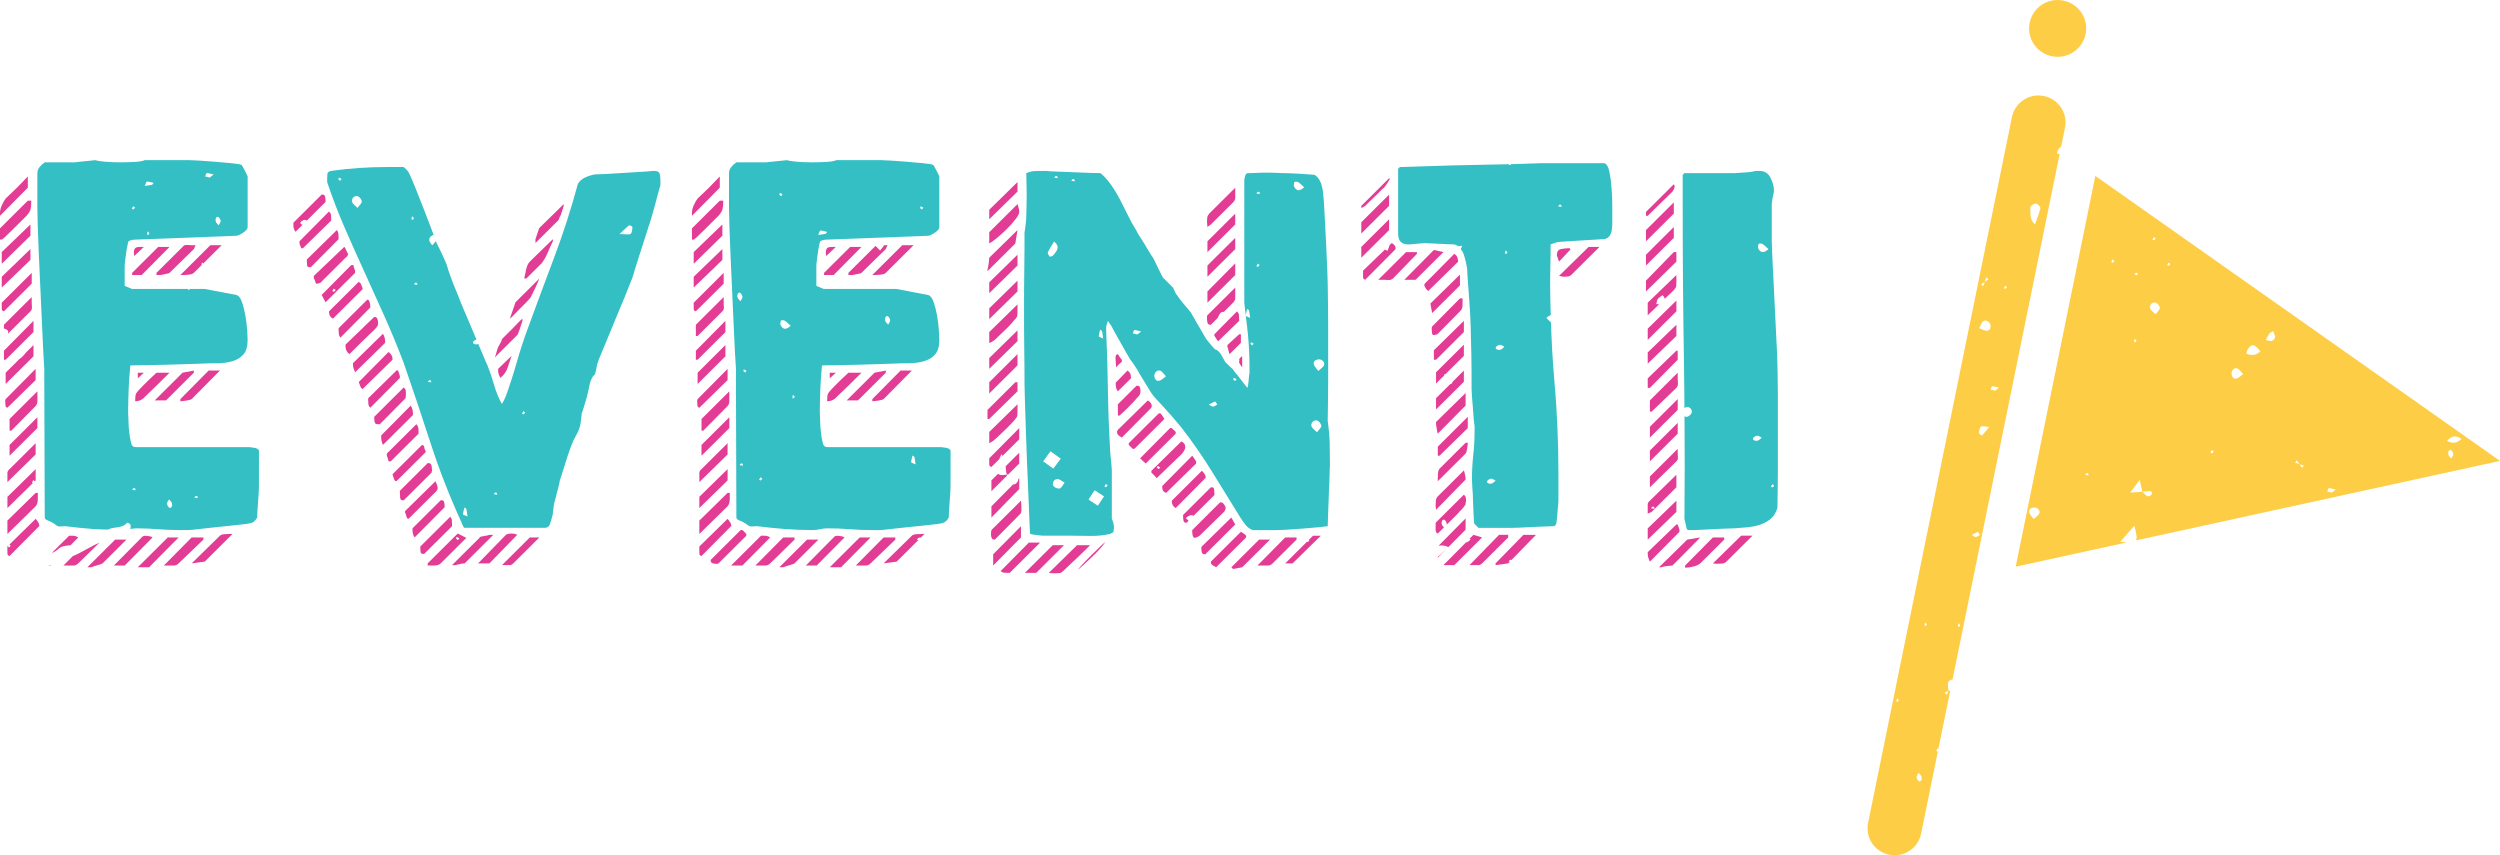 <?xml version="1.0" encoding="utf-8"?>
<!-- Generator: Adobe Illustrator 22.1.0, SVG Export Plug-In . SVG Version: 6.00 Build 0)  -->
<svg version="1.1" id="Layer_1" xmlns="http://www.w3.org/2000/svg" xmlns:xlink="http://www.w3.org/1999/xlink" x="0px" y="0px"
	 viewBox="0 0 190 65.001" enable-background="new 0 0 190 65.001" xml:space="preserve">
<g>
	<g>
		<path fill="#FECD46" d="M147.26,56.873c0.02,0.014,0.038,0.029,0.057,0.043l0.898-4.408c-0.044-0.013-0.09-0.026-0.134-0.039
			c0,0.001,0,0.002,0,0.003c-0.002,0.001-0.003,0.002-0.005,0.004c-0.036,0.11-0.07,0.219-0.106,0.328
			c-0.06-0.045-0.122-0.092-0.183-0.138c0.096-0.062,0.19-0.126,0.289-0.19c0.001-0.003,0.002-0.005,0.002-0.008
			c0.001,0,0.002,0,0.003,0.001c-0.016-0.207-0.063-0.417-0.029-0.614c0.017-0.089,0.188-0.192,0.303-0.212
			c0.01-0.002,0.025,0.002,0.037,0.001l8.141-39.945c-0.068-0.006-0.136-0.013-0.198-0.011c0.024-0.104,0.022-0.231,0.078-0.313
			c0.068-0.094,0.152-0.176,0.238-0.258l0.287-1.409c0.226-1.108-0.493-2.187-1.606-2.41c-1.113-0.225-2.198,0.49-2.424,1.598
			l-10.936,53.654c-0.226,1.106,0.494,2.185,1.607,2.41c1.113,0.225,2.197-0.491,2.423-1.597l1.273-6.246
			c-0.039-0.014-0.08-0.029-0.121-0.042C147.191,57.006,147.226,56.939,147.26,56.873z M154.736,15.471
			c0.123,0.004,0.356,0.253,0.334,0.348c-0.096,0.416-0.264,0.817-0.414,1.238c-0.437-0.382-0.322-0.877-0.354-1.315
			C154.297,15.653,154.589,15.465,154.736,15.471z M152.392,21.706c0.048,0.036,0.096,0.073,0.144,0.11
			c-0.04,0.044-0.08,0.09-0.12,0.136c-0.043-0.015-0.087-0.03-0.13-0.044C152.321,21.842,152.357,21.773,152.392,21.706z
			 M151.4,29.35c0.176,0.016,0.35,0.072,0.525,0.114c-0.095,0.075-0.191,0.153-0.286,0.229c-0.12-0.026-0.236-0.055-0.355-0.082
			C151.322,29.52,151.37,29.346,151.4,29.35z M150.838,21.421c0-0.001,0.001-0.002,0.001-0.003c0.001-0.001,0.003-0.002,0.004-0.002
			c0.035-0.11,0.071-0.219,0.105-0.331c0.064,0.044,0.124,0.092,0.185,0.137c-0.096,0.064-0.195,0.129-0.29,0.194
			c0,0.001-0.001,0.002-0.001,0.002C150.841,21.419,150.839,21.42,150.838,21.421c-0.035,0.109-0.071,0.22-0.104,0.331
			c-0.063-0.047-0.123-0.094-0.186-0.138C150.647,21.551,150.74,21.485,150.838,21.421z M150.723,24.421
			c0.229-0.162,0.529,0.037,0.557,0.317c0.023,0.238-0.073,0.403-0.309,0.398c-0.163-0.006-0.322-0.109-0.556-0.19
			C150.543,24.717,150.59,24.509,150.723,24.421z M150.551,32.428c0.113-0.082,0.35,0.002,0.634,0.017
			c-0.221,0.271-0.377,0.467-0.55,0.647c-0.013,0.013-0.238-0.113-0.235-0.158C150.417,32.755,150.437,32.511,150.551,32.428z
			 M150.314,40.424c0.026-0.01,0.112,0.144,0.17,0.225c-0.104,0.056-0.209,0.159-0.315,0.159c-0.108,0.005-0.215-0.093-0.323-0.149
			C149.999,40.577,150.153,40.482,150.314,40.424z M148.839,47.372c0.045,0.038,0.104,0.071,0.133,0.119
			c0.016,0.029-0.024,0.085-0.04,0.122c-0.042,0.007-0.09,0.013-0.13,0.019C148.813,47.545,148.826,47.459,148.839,47.372z
			 M144.256,53.315c-0.045,0.008-0.09,0.014-0.131,0.02c0.014-0.086,0.024-0.176,0.038-0.262c0.045,0.04,0.103,0.07,0.131,0.12
			C144.306,53.219,144.27,53.274,144.256,53.315z M145.833,59.367c-0.09-0.064-0.168-0.202-0.171-0.31
			c-0.002-0.106,0.099-0.215,0.151-0.322c0.074,0.091,0.182,0.17,0.217,0.274C146.106,59.235,145.961,59.46,145.833,59.367z
			 M146.391,47.551c-0.046,0.007-0.089,0.013-0.134,0.019c0.015-0.085,0.028-0.172,0.039-0.259c0.045,0.038,0.106,0.069,0.135,0.121
			C146.445,47.456,146.404,47.514,146.391,47.551z"/>
		<path fill="#FECD46" d="M155.949,4.275c1.174,0.236,2.319-0.519,2.558-1.687c0.237-1.169-0.521-2.308-1.696-2.545
			c-1.174-0.236-2.319,0.519-2.558,1.687C154.015,2.899,154.774,4.037,155.949,4.275z"/>
		<path fill="#FECD46" d="M174.623,24.199l-15.377-10.83l-3.026,14.849l-3.026,14.848l8.451-1.845
			c-0.148-0.008-0.313-0.021-0.516-0.039c0.365-0.417,0.666-0.759,1.082-1.231c0.155,0.62,0.226,0.95,0.123,1.12l9.263-2.023
			L190,35.028L174.623,24.199z M154.988,39.016c-0.055,0.147-0.239,0.246-0.43,0.43c-0.143-0.197-0.283-0.321-0.328-0.471
			c-0.069-0.222,0.063-0.356,0.294-0.4C154.8,38.525,155.082,38.762,154.988,39.016z M158.464,36.091
			c0.04-0.046,0.071-0.106,0.119-0.132c0.029-0.014,0.088,0.025,0.124,0.037c0.009,0.046,0.014,0.091,0.02,0.135
			C158.642,36.117,158.554,36.104,158.464,36.091z M160.578,19.963c-0.044-0.015-0.088-0.028-0.13-0.044
			c0.034-0.065,0.069-0.132,0.104-0.201c0.048,0.038,0.095,0.074,0.143,0.111C160.653,19.873,160.616,19.922,160.578,19.963z
			 M163.69,18.016c0.045,0.037,0.093,0.074,0.141,0.112c-0.039,0.044-0.079,0.09-0.116,0.134c-0.045-0.014-0.089-0.029-0.133-0.044
			C163.619,18.151,163.654,18.083,163.69,18.016z M162.328,20.732c0.027-0.015,0.087,0.024,0.125,0.036
			c0.009,0.049,0.014,0.09,0.021,0.133c-0.089-0.011-0.177-0.025-0.267-0.037C162.247,20.817,162.279,20.757,162.328,20.732z
			 M162.229,25.747c0.045,0.04,0.104,0.071,0.134,0.12c0.013,0.028-0.025,0.086-0.04,0.124c-0.046,0.007-0.091,0.013-0.134,0.02
			C162.202,25.924,162.213,25.836,162.229,25.747z M163.526,37.571c-0.023,0.076-0.243,0.18-0.315,0.145
			c-0.148-0.07-0.26-0.22-0.389-0.338c-0.002,0-0.003,0-0.005,0c0-0.001,0-0.002-0.001-0.003c-0.245,0.018-0.494,0.033-0.923,0.061
			c0.277-0.371,0.447-0.592,0.727-0.961c0.091,0.419,0.144,0.659,0.197,0.9c0.001,0,0.002,0,0.003,0
			c0.001,0,0.001,0.001,0.002,0.002c0.128-0.015,0.259-0.038,0.385-0.043C163.378,37.324,163.61,37.28,163.526,37.571z
			 M163.822,23.886c-0.182-0.188-0.346-0.288-0.407-0.432c-0.113-0.26,0.165-0.547,0.433-0.454c0.137,0.05,0.294,0.256,0.3,0.4
			C164.157,23.532,163.975,23.674,163.822,23.886z M164.835,20.208c-0.045-0.015-0.09-0.029-0.135-0.045
			c0.037-0.068,0.074-0.139,0.11-0.206c0.046,0.038,0.094,0.076,0.142,0.113C164.913,20.116,164.874,20.163,164.835,20.208z
			 M168.124,34.448c-0.043-0.014-0.086-0.031-0.131-0.045c0.037-0.066,0.069-0.138,0.107-0.204c0.045,0.037,0.095,0.075,0.143,0.114
			C168.205,34.355,168.164,34.401,168.124,34.448z M170.004,28.757c-0.223,0.066-0.358-0.064-0.399-0.296
			c-0.051-0.274,0.186-0.552,0.439-0.459c0.148,0.054,0.249,0.239,0.435,0.428C170.279,28.572,170.155,28.71,170.004,28.757z
			 M170.717,26.88c0.033-0.107,0.043-0.23,0.102-0.321c0.299-0.434,0.472-0.432,0.858,0c0.04,0.044,0.07,0.099,0.103,0.147
			C171.472,27.016,171.114,27.037,170.717,26.88z M172.89,25.685c-0.124,0.285-0.392,0.265-0.687,0.145
			c0.101-0.184,0.175-0.354,0.285-0.494c0.059-0.08,0.186-0.107,0.281-0.16C172.817,25.348,172.945,25.554,172.89,25.685z
			 M174.957,35.565c-0.064-0.095-0.128-0.191-0.193-0.287c-0.001,0-0.003-0.001-0.004-0.001c-0.001-0.001-0.001-0.002-0.002-0.003
			c-0.112-0.035-0.222-0.07-0.333-0.106c0.046-0.059,0.093-0.121,0.14-0.184c0.065,0.096,0.128,0.193,0.193,0.291
			c0.001,0,0.003,0.001,0.004,0.001c0.001,0.001,0.002,0.002,0.002,0.003c0.112,0.035,0.221,0.07,0.332,0.106
			C175.049,35.445,175.005,35.504,174.957,35.565z M177.224,37.438c-0.117-0.027-0.234-0.055-0.352-0.084
			c0.04-0.09,0.085-0.261,0.116-0.259c0.175,0.014,0.349,0.072,0.523,0.113C177.414,37.284,177.317,37.36,177.224,37.438z
			 M186.297,34.847c-0.074-0.092-0.18-0.173-0.214-0.276c-0.076-0.225,0.068-0.449,0.198-0.354c0.089,0.063,0.167,0.199,0.17,0.307
			C186.451,34.631,186.352,34.739,186.297,34.847z M185.98,33.506c0.324-0.394,0.677-0.443,1.094-0.154
			C186.745,33.684,186.393,33.734,185.98,33.506z"/>
	</g>
	<g>
		<path fill="none" d="M2.309,42.523l-0.062,0.062C2.268,42.572,2.289,42.545,2.309,42.523z"/>
		<path fill="#E33C95" d="M4.823,42.98h0.43c0.11,0,0.225,0,0.347,0c0.12,0,0.236-0.055,0.347-0.164l1.612-1.575
			c-0.696,0.295-1.325,0.741-2.022,1.019L4.823,42.98z"/>
		<path fill="#E33C95" d="M3.688,42.98h0.144l0.047-0.048c-0.055,0.012-0.11,0.02-0.164,0.036
			C3.706,42.971,3.698,42.977,3.688,42.98z"/>
		<path fill="#E33C95" d="M8.754,41.009L6.64,43.112h0.165h0.132c0.11-0.045,0.275-0.099,0.497-0.164
			c0.219-0.066,0.34-0.109,0.362-0.132l1.817-1.807H8.754z"/>
		<path fill="#E33C95" d="M0.298,23.66l2.113-2.102v-0.822l-2.278,2.267v0.197c0,0.065,0,0.153,0,0.263S0.187,23.64,0.298,23.66z"/>
		<polygon fill="#E33C95" points="2.313,17.057 0.133,19.159 0.133,20.047 2.313,17.912 		"/>
		<path fill="#E33C95" d="M15.987,18.634l-2.279,2.268h0.231c0.11,0,0.253-0.01,0.431-0.033c0.176-0.021,0.296-0.065,0.362-0.132
			l0.583-0.58c0.01-0.071,0.019-0.143,0.031-0.215c0.033,0.03,0.067,0.058,0.097,0.088l1.403-1.396H15.987z"/>
		<polygon fill="#E33C95" points="10.042,20.902 10.769,20.902 12.884,18.766 12.024,18.766 10.042,20.737 		"/>
		<path fill="#E33C95" d="M0.381,18.01c0.143-0.131,0.312-0.296,0.512-0.492c0.198-0.197,0.401-0.399,0.61-0.608
			c0.209-0.208,0.38-0.378,0.513-0.509c0.176-0.198,0.28-0.373,0.313-0.525c0.032-0.153,0.05-0.362,0.05-0.625H2.115L0,17.354v0.854
			h0.133C0.153,18.208,0.236,18.142,0.381,18.01z"/>
		<polygon fill="#E33C95" points="2.313,18.93 0.133,21.034 0.133,21.855 2.313,19.752 		"/>
		<path fill="#E33C95" d="M0.43,15.086c-0.11,0.153-0.21,0.328-0.297,0.525C0.044,15.809,0,16.005,0,16.202v0.198l2.115-2.136V13.41
			c-0.066,0.066-0.178,0.181-0.331,0.345c-0.155,0.164-0.319,0.335-0.495,0.51c-0.178,0.175-0.348,0.34-0.513,0.492
			C0.611,14.912,0.496,15.021,0.43,15.086z"/>
		<path fill="#E33C95" d="M10.934,18.766h-0.297c-0.198,0-0.325,0.039-0.38,0.115c-0.056,0.076-0.083,0.202-0.083,0.377
			c0,0.022,0.005,0.056,0.017,0.1c0.011,0.044,0.017,0.077,0.017,0.097L10.934,18.766z"/>
		<path fill="#E33C95" d="M14.567,30.331l2.147-2.169h-0.858l-2.148,2.169v0.163c0.089,0,0.236-0.016,0.446-0.048
			C14.364,30.413,14.501,30.375,14.567,30.331z"/>
		<polygon fill="#E33C95" points="10.472,28.326 10.472,28.754 10.934,28.326 		"/>
		<polygon fill="#E33C95" points="14.732,28.326 14.732,28.162 13.874,28.326 11.76,30.43 12.619,30.43 		"/>
		<path fill="#E33C95" d="M10.29,30.117c-0.012,0.143-0.017,0.268-0.017,0.377c0.309,0,0.562-0.12,0.76-0.36
			c0.066-0.066,0.187-0.18,0.363-0.346c0.176-0.163,0.363-0.345,0.562-0.542c0.198-0.197,0.386-0.383,0.562-0.559
			c0.176-0.175,0.298-0.296,0.364-0.361h-0.991c-0.243,0.22-0.436,0.4-0.578,0.543c-0.144,0.143-0.298,0.295-0.463,0.459
			c-0.166,0.165-0.292,0.301-0.38,0.41C10.361,29.85,10.301,29.975,10.29,30.117z"/>
		<path fill="#E33C95" d="M12.602,20.819c0.187-0.032,0.281-0.06,0.281-0.082l1.849-1.807l0.133-0.296h-0.364
			c-0.11,0-0.22-0.005-0.329-0.017c-0.111-0.01-0.211,0.039-0.298,0.149l-1.981,1.971v0.165h0.296
			C12.277,20.88,12.414,20.852,12.602,20.819z"/>
		<polygon fill="#E33C95" points="0.298,27.341 0.43,27.341 2.544,25.238 2.544,24.383 0.298,26.652 		"/>
		<path fill="#E33C95" d="M0.563,35.949c0,0.11,0,0.22,0,0.329v0.361l2.146-2.102v-0.855l-1.982,1.972
			C0.617,35.741,0.563,35.839,0.563,35.949z"/>
		<path fill="#E33C95" d="M2.875,39.645c-0.066-0.098-0.122-0.169-0.166-0.213l-1.992,1.952c0.027,0.02,0.058,0.037,0.073,0.065
			c0.015,0.028-0.025,0.085-0.038,0.124c-0.046,0.007-0.088,0.013-0.133,0.018c0.007-0.043,0.012-0.086,0.018-0.129l-0.075,0.073
			v0.263c0,0.044,0,0.126,0,0.246s0.055,0.191,0.164,0.214l2.246-2.267l0.033-0.033c0-0.022-0.005-0.033-0.017-0.033
			c-0.011,0-0.017-0.01-0.017-0.032v-0.033C2.973,39.815,2.94,39.743,2.875,39.645z"/>
		<path fill="#E33C95" d="M11.314,40.746c-0.144-0.022-0.237-0.033-0.281-0.033c-0.022,0-0.066,0.011-0.133,0.033
			c-0.065,0.021-0.109,0.054-0.132,0.099L8.654,42.98h0.826l2.114-2.135C11.551,40.8,11.457,40.768,11.314,40.746z"/>
		<path fill="#E33C95" d="M0.622,25.182c0.003,0.061-0.013,0.124-0.025,0.186l1.715-1.708c0.088-0.087,0.126-0.19,0.115-0.311
			c-0.011-0.12-0.017-0.235-0.017-0.345v-0.427L0.298,24.68v0.291c0.009,0.002,0.02,0,0.028,0.002
			C0.44,24.998,0.618,25.106,0.622,25.182z"/>
		<path fill="#E33C95" d="M17.475,40.581c-0.11,0-0.248,0.006-0.413,0.017c-0.165,0.011-0.281,0.05-0.347,0.115l-2.147,2.103
			l0.991-0.132l2.113-2.103H17.475z"/>
		<polygon fill="#E33C95" points="12.751,40.845 10.472,43.112 11.331,43.112 13.577,40.845 		"/>
		<path fill="#E33C95" d="M15.459,40.845h-0.892l-2.114,2.135h0.431c0.109,0,0.225,0,0.346,0s0.236-0.055,0.348-0.164l1.882-1.807
			V40.845z"/>
		<path fill="#E33C95" d="M0.396,30.43v0.098c0,0.065,0.005,0.154,0.017,0.264c0.011,0.109,0.061,0.176,0.149,0.197l2.146-2.103
			v-0.854l-2.279,2.3C0.407,30.375,0.396,30.408,0.396,30.43z"/>
		<path fill="#E33C95" d="M0.43,29.181l2.114-2.102v-0.854l-0.592,0.588c-0.001,0.001,0,0.002-0.001,0.003
			c-0.104,0.151-0.248,0.279-0.387,0.423c-0.007-0.008-0.01-0.016-0.017-0.024L0.43,28.326V29.181z"/>
		<path fill="#E33C95" d="M0.727,32.73h0.133l1.85-1.873c0.088-0.109,0.133-0.224,0.133-0.346c0-0.12,0-0.245,0-0.377v-0.396
			l-2.115,2.104V32.73z"/>
		<polygon fill="#E33C95" points="2.842,31.711 0.727,33.814 0.727,34.635 2.842,32.533 		"/>
		<path fill="#E33C95" d="M0.563,40.581l2.146-2.103c0.11-0.132,0.166-0.307,0.166-0.525c0-0.219,0-0.383,0-0.493H2.709
			l-2.146,2.104V40.581z"/>
		<path fill="#E33C95" d="M0.563,38.611l1.94-1.9c-0.027-0.009-0.053-0.018-0.08-0.027c0.035-0.069,0.071-0.135,0.107-0.204
			c0.039,0.031,0.077,0.061,0.115,0.092l0.065-0.063v-0.854l-2.146,2.102V38.611z"/>
		<path fill="#E33C95" d="M5.369,41.429l0.578-0.583c-0.11-0.066-0.198-0.104-0.265-0.115c-0.066-0.012-0.154-0.017-0.265-0.017
			H5.253l-1.317,1.309c0.182-0.066,0.358-0.161,0.519-0.318C4.69,41.479,5.036,41.48,5.369,41.429z"/>
		<path fill="#E33C95" d="M28.145,30.989l2.246-2.268v-0.033V28.59c0-0.021-0.022-0.099-0.066-0.23l-0.066-0.197h-0.033
			l-0.065-0.032l-0.033,0.032l-2.147,2.104v0.164c0,0.109,0.005,0.208,0.017,0.295C28.006,30.813,28.056,30.901,28.145,30.989z"/>
		<path fill="#E33C95" d="M29.267,25.928c0-0.197-0.054-0.383-0.164-0.559l-2.247,2.201c-0.022,0.022-0.033,0.045-0.033,0.066v0.065
			c0,0.11,0.017,0.209,0.05,0.296c0.033,0.087,0.071,0.186,0.115,0.295l2.279-2.234V25.928z"/>
		<path fill="#E33C95" d="M29.829,27.341v-0.099c0-0.175-0.1-0.34-0.298-0.493l-2.246,2.267c-0.022,0-0.012,0.055,0.033,0.165
			c0.044,0.11,0.077,0.198,0.1,0.263l0.065,0.066l0.066,0.065L29.829,27.341z"/>
		<path fill="#E33C95" d="M27.483,25.993c0.198-0.196,0.391-0.382,0.578-0.558c0.186-0.176,0.313-0.297,0.38-0.361
			c0.109-0.109,0.187-0.197,0.231-0.264c0.043-0.065,0.065-0.164,0.065-0.296c0-0.065-0.017-0.152-0.049-0.261
			c-0.033-0.11-0.105-0.165-0.216-0.165h-0.032l-2.181,2.103v0.132c0,0.241,0.1,0.438,0.298,0.591
			c0.066-0.065,0.187-0.186,0.363-0.36C27.098,26.377,27.285,26.191,27.483,25.993z"/>
		<path fill="#E33C95" d="M27.913,22.775l-0.033,0.033c0,0.021-0.012,0.032-0.033,0.032l-2.114,2.103v0.165
			c0,0.109,0.005,0.202,0.017,0.278c0.011,0.077,0.05,0.17,0.116,0.279l2.279-2.3v-0.099c0-0.065-0.017-0.164-0.05-0.296
			C28.062,22.84,28,22.775,27.913,22.775z"/>
		<path fill="#E33C95" d="M28.673,32.237h0.198l1.816-1.84c0.088-0.065,0.138-0.137,0.148-0.214
			c0.011-0.076,0.017-0.158,0.017-0.246c0-0.11-0.006-0.198-0.017-0.263c-0.011-0.066-0.06-0.143-0.148-0.231l-2.246,2.235v0.065
			c0,0.109,0.011,0.219,0.032,0.328C28.496,32.182,28.563,32.237,28.673,32.237z"/>
		<path fill="#E33C95" d="M29.531,35.062h0.1h0.067l2.113-2.103v-0.197c0-0.088-0.006-0.17-0.017-0.246
			c-0.012-0.076-0.061-0.169-0.148-0.279l-2.246,2.233v0.098v0.066c0.021,0.044,0.05,0.121,0.082,0.231
			C29.515,34.975,29.531,35.04,29.531,35.062z"/>
		<path fill="#E33C95" d="M32.306,34.208c-0.044-0.088-0.067-0.175-0.067-0.263c-0.043-0.087-0.098-0.131-0.164-0.131l-2.246,2.233
			l0.131,0.396c0.044,0.087,0.1,0.13,0.166,0.13l2.246-2.233C32.35,34.318,32.328,34.274,32.306,34.208z"/>
		<path fill="#E33C95" d="M31.382,31.414c0-0.218-0.056-0.416-0.165-0.591l-2.247,2.268v0.131c0,0.109,0.011,0.208,0.033,0.296
			c0.021,0.088,0.055,0.187,0.1,0.296l2.279-2.268V31.414z"/>
		<path fill="#E33C95" d="M25.303,24.22l2.247-2.235c0.021-0.021,0.011-0.088-0.033-0.197c-0.045-0.109-0.077-0.186-0.099-0.229
			c0-0.021-0.023-0.044-0.066-0.066c-0.045-0.021-0.067-0.054-0.067-0.099l-2.279,2.267v0.066
			C25.006,23.947,25.106,24.111,25.303,24.22z"/>
		<path fill="#E33C95" d="M25.732,18.01c0-0.109-0.006-0.202-0.017-0.279c-0.012-0.076-0.049-0.159-0.115-0.246l-2.279,2.234v0.131
			c0,0.088,0.005,0.187,0.017,0.296c0.011,0.11,0.071,0.164,0.182,0.164h0.1l2.113-2.135V18.01z"/>
		<path fill="#E33C95" d="M37.327,40.648h-0.132c-0.111,0.043-0.259,0.076-0.446,0.099c-0.188,0.021-0.28,0.054-0.28,0.099
			l-2.114,2.102h0.131h0.166c0.044-0.022,0.103-0.039,0.182-0.05c0.077-0.011,0.148-0.027,0.215-0.05
			c0.088-0.021,0.177-0.032,0.264-0.032l2.181-2.168H37.327z"/>
		<path fill="#E33C95" d="M33.792,38.446c0-0.065-0.011-0.152-0.033-0.263c-0.021-0.109-0.076-0.163-0.164-0.163h-0.1l-2.113,2.101
			c-0.022,0.021-0.033,0.044-0.033,0.066v0.099c0,0.219,0.055,0.404,0.164,0.559l2.279-2.3V38.446z"/>
		<path fill="#E33C95" d="M32.142,42.093h0.098l2.115-2.102v-0.198c0-0.109-0.006-0.202-0.017-0.279
			c-0.012-0.076-0.05-0.158-0.116-0.246l-2.278,2.267v0.132c0,0.065,0.004,0.152,0.016,0.262
			C31.971,42.037,32.03,42.093,32.142,42.093z"/>
		<path fill="#E33C95" d="M26.987,20.638v-0.065c-0.023-0.044-0.049-0.12-0.082-0.229c-0.033-0.109-0.05-0.175-0.05-0.197H26.79
			h-0.099l-2.246,2.267l0.296,0.559l2.246-2.234V20.638z M25.39,22.175c-0.045-0.013-0.087-0.03-0.131-0.046
			c0.037-0.067,0.07-0.135,0.107-0.201c0.048,0.035,0.093,0.073,0.141,0.11C25.467,22.084,25.429,22.128,25.39,22.175z"/>
		<path fill="#E33C95" d="M39.309,40.648c-0.088-0.044-0.159-0.072-0.215-0.083c-0.055-0.011-0.127-0.015-0.214-0.015
			c-0.198,0-0.342,0.032-0.43,0.098l-2.114,2.168h0.859L39.309,40.648z"/>
		<path fill="#E33C95" d="M25.172,16.598c0-0.109-0.006-0.202-0.017-0.28c-0.012-0.076-0.062-0.158-0.15-0.246l-2.246,2.267v0.033
			v0.099c0,0.044,0.021,0.115,0.066,0.214c0.044,0.099,0.066,0.158,0.066,0.181h0.098h0.033l2.149-2.104V16.598z"/>
		<path fill="#E33C95" d="M24.048,21.559h0.033h0.067c0.044-0.021,0.103-0.044,0.182-0.066c0.077-0.021,0.116-0.054,0.116-0.099
			l1.815-1.807c0.044-0.022,0.088-0.065,0.133-0.132c0.044-0.065,0.065-0.119,0.065-0.164c-0.044-0.043-0.094-0.137-0.148-0.278
			c-0.056-0.143-0.105-0.225-0.148-0.247l-2.312,2.201v0.099v0.098c0.044,0.044,0.076,0.115,0.1,0.213
			C23.971,21.476,24.003,21.537,24.048,21.559z"/>
		<path fill="#E33C95" d="M24.741,15.218c0-0.065-0.011-0.154-0.033-0.264c-0.023-0.109-0.076-0.164-0.165-0.164h-0.098
			l-2.115,2.103c-0.021,0.022-0.033,0.045-0.033,0.065v0.165c0,0.197,0.056,0.361,0.165,0.492l0.532-0.529
			c-0.122-0.033-0.202-0.119-0.14-0.204c0.065-0.089,0.205-0.169,0.312-0.171c0.05,0,0.101,0.023,0.152,0.052l1.423-1.415V15.218z"
			/>
		<path fill="#E33C95" d="M30.589,38.02h0.099l2.114-2.104V35.85c0-0.021,0.005-0.032,0.017-0.032c0.011,0,0.017-0.011,0.017-0.032
			c0-0.088-0.012-0.208-0.033-0.362c-0.022-0.152-0.099-0.229-0.231-0.229h-0.066l-2.113,2.103v0.197
			c0,0.065,0.005,0.17,0.017,0.312C30.418,37.948,30.477,38.02,30.589,38.02z"/>
		<path fill="#E33C95" d="M40.993,40.845h-0.727l-2.113,2.102h0.297c0.109,0,0.209,0,0.297,0c0.088,0,0.177-0.045,0.265-0.132
			L40.993,40.845z"/>
		<path fill="#E33C95" d="M30.984,39.399l0.033,0.033l0.066-0.033l2.113-2.103c0-0.021,0.012-0.044,0.033-0.065
			c0-0.022,0.005-0.039,0.017-0.049c0.011-0.011,0.017-0.027,0.017-0.05c0-0.11-0.017-0.202-0.05-0.28
			c-0.032-0.077-0.071-0.17-0.115-0.28l-2.312,2.269v0.064v0.065c0.044,0.066,0.077,0.154,0.1,0.264
			C30.907,39.345,30.939,39.399,30.984,39.399z"/>
		<path fill="#E33C95" d="M37.856,28.13c0,0.13,0.017,0.236,0.05,0.312c0.033,0.077,0.071,0.17,0.115,0.279
			c0.265-0.197,0.452-0.461,0.562-0.788c0.11-0.329,0.209-0.624,0.298-0.887l-0.991,0.953c-0.023,0.022-0.033,0.044-0.033,0.065
			V28.13z"/>
		<path fill="#E33C95" d="M40.267,22.676c0.021,0,0.066-0.07,0.133-0.214c0.065-0.142,0.12-0.258,0.165-0.346
			c0.044-0.064,0.121-0.229,0.231-0.492c0.11-0.264,0.176-0.416,0.198-0.46l-1.816,1.807l-0.43,1.249
			c0.066-0.044,0.171-0.142,0.314-0.296c0.142-0.154,0.297-0.312,0.462-0.477c0.166-0.164,0.319-0.317,0.462-0.46
			C40.129,22.845,40.223,22.742,40.267,22.676z"/>
		<path fill="#E33C95" d="M39.49,25.041c0.1-0.284,0.171-0.504,0.216-0.658v-0.064V24.22c-0.066,0.044-0.172,0.142-0.314,0.295
			c-0.144,0.154-0.298,0.312-0.462,0.478c-0.166,0.163-0.32,0.317-0.463,0.459c-0.144,0.144-0.248,0.247-0.313,0.312
			c0,0.044-0.033,0.132-0.1,0.263c-0.066,0.132-0.121,0.231-0.165,0.296c-0.045,0.065-0.095,0.208-0.15,0.427
			c-0.055,0.219-0.103,0.362-0.148,0.427l1.718-1.709C39.33,25.468,39.392,25.326,39.49,25.041z"/>
		<path fill="#E33C95" d="M35.443,40.877l-0.66-0.328l-2.279,2.267v0.164c0.11,0,0.275,0,0.495,0s0.386-0.055,0.496-0.164
			L35.443,40.877z M34.705,40.8c0.068,0.036,0.138,0.072,0.205,0.108c-0.036,0.047-0.075,0.094-0.112,0.142
			c-0.046-0.039-0.091-0.077-0.138-0.117C34.676,40.888,34.691,40.846,34.705,40.8z"/>
		<path fill="#E33C95" d="M42.481,16.663c0.02-0.044,0.032-0.076,0.032-0.099s0.011-0.054,0.033-0.098
			c0.044-0.044,0.1-0.175,0.165-0.395c0.066-0.219,0.11-0.361,0.133-0.427v-0.099v-0.033l-1.851,1.808
			c-0.023,0.022-0.065,0.143-0.132,0.36c-0.066,0.22-0.122,0.385-0.165,0.494v0.163v0.132l1.718-1.709
			C42.435,16.74,42.457,16.708,42.481,16.663z"/>
		<path fill="#E33C95" d="M41.638,19.176c0.143-0.339,0.269-0.618,0.38-0.838v-0.097v-0.066l-1.751,1.708
			c-0.132,0.131-0.226,0.334-0.281,0.608c-0.054,0.273-0.104,0.498-0.147,0.673h0.164l1.157-1.15
			C41.335,19.795,41.494,19.517,41.638,19.176z"/>
		<path fill="#E33C95" d="M53.018,15.086c-0.11,0.153-0.21,0.328-0.297,0.525c-0.089,0.197-0.133,0.393-0.133,0.591v0.198
			l2.115-2.136V13.41c-0.066,0.066-0.178,0.181-0.331,0.345c-0.154,0.164-0.319,0.335-0.495,0.51
			c-0.177,0.175-0.348,0.34-0.513,0.492C53.2,14.912,53.084,15.021,53.018,15.086z"/>
		<path fill="#E33C95" d="M69.811,40.873c0.06-0.014,0.125-0.023,0.19-0.033l0.26-0.259h-0.197c-0.111,0-0.249,0.006-0.414,0.017
			c-0.165,0.011-0.281,0.05-0.347,0.115l-2.147,2.103l0.991-0.132l1.65-1.641c-0.037-0.01-0.074-0.02-0.111-0.029
			C69.726,40.966,69.76,40.885,69.811,40.873z"/>
		<path fill="#E33C95" d="M60.384,42.816l1.817-1.807h-0.859l-2.113,2.103h0.164h0.133c0.109-0.045,0.274-0.099,0.496-0.164
			C60.241,42.881,60.361,42.838,60.384,42.816z"/>
		<path fill="#E33C95" d="M56.718,40.615v-0.033c-0.045-0.043-0.095-0.098-0.15-0.164c-0.055-0.065-0.104-0.109-0.148-0.131h-0.066
			h-0.065l-2.278,2.267v0.033c0,0.109,0.043,0.18,0.131,0.213c0.089,0.033,0.165,0.049,0.232,0.049h0.132
			c0.044,0,0.077-0.01,0.1-0.032l2.114-2.103V40.615z"/>
		<polygon fill="#E33C95" points="53.018,29.181 55.132,27.079 55.132,26.224 53.018,28.326 		"/>
		<path fill="#E33C95" d="M55.297,28.886v-0.854l-2.279,2.3c-0.021,0.043-0.032,0.076-0.032,0.099v0.098
			c0,0.065,0.005,0.154,0.017,0.264c0.01,0.109,0.06,0.176,0.148,0.197L55.297,28.886z"/>
		<polygon fill="#E33C95" points="53.314,34.635 55.43,32.533 55.43,31.711 53.314,33.814 		"/>
		<path fill="#E33C95" d="M60.384,40.845h-0.858l-2.114,2.135h0.43c0.11,0,0.225,0,0.347,0c0.121,0,0.236-0.055,0.347-0.164
			l1.85-1.807V40.845z"/>
		<polygon fill="#E33C95" points="66.165,40.845 65.339,40.845 63.06,43.112 63.919,43.112 		"/>
		<path fill="#E33C95" d="M66.165,42.816l1.882-1.807v-0.164h-0.892l-2.114,2.135h0.431c0.109,0,0.225,0,0.346,0
			S66.055,42.925,66.165,42.816z"/>
		<path fill="#E33C95" d="M58.27,40.73c-0.065-0.012-0.154-0.017-0.264-0.017h-0.165l-2.28,2.267h0.859l2.114-2.135
			C58.424,40.779,58.336,40.741,58.27,40.73z"/>
		<polygon fill="#E33C95" points="55.132,24.383 52.886,26.652 52.886,27.341 53.018,27.341 55.132,25.238 		"/>
		<path fill="#E33C95" d="M65.19,20.819c0.186-0.032,0.281-0.06,0.281-0.082l1.849-1.807l0.133-0.296h-0.262
			c-0.048,0.11-0.182,0.234-0.301,0.403c-0.144-0.148-0.262-0.243-0.341-0.346c-0.03,0.022-0.06,0.04-0.088,0.075l-1.981,1.971
			v0.165h0.297C64.865,20.88,65.003,20.852,65.19,20.819z"/>
		<path fill="#E33C95" d="M53.15,40.581l2.146-2.103c0.11-0.132,0.166-0.307,0.166-0.525c0-0.219,0-0.383,0-0.493h-0.166
			l-2.146,2.104V40.581z"/>
		<polygon fill="#E33C95" points="62.63,20.902 63.356,20.902 65.472,18.766 64.612,18.766 62.63,20.737 		"/>
		<path fill="#E33C95" d="M63.523,18.766h-0.298c-0.197,0-0.325,0.039-0.38,0.115c-0.056,0.076-0.082,0.202-0.082,0.377
			c0,0.022,0.005,0.056,0.017,0.1c0.01,0.044,0.016,0.077,0.016,0.097L63.523,18.766z"/>
		<path fill="#E33C95" d="M53.15,41.797c0,0.044,0,0.126,0,0.246s0.055,0.191,0.164,0.214l2.246-2.267l0.033-0.033
			c0-0.022-0.005-0.033-0.017-0.033c-0.011,0-0.017-0.01-0.017-0.032v-0.033c0-0.044-0.031-0.115-0.098-0.214
			c-0.066-0.098-0.122-0.169-0.166-0.213l-2.146,2.103V41.797z"/>
		<path fill="#E33C95" d="M55.43,30.511c0-0.12,0-0.245,0-0.377v-0.396l-2.115,2.104v0.888h0.133l1.85-1.873
			C55.385,30.747,55.43,30.632,55.43,30.511z"/>
		<path fill="#E33C95" d="M53.15,35.949c0,0.11,0,0.22,0,0.329v0.361l2.146-2.102v-0.855l-1.982,1.972
			C53.205,35.741,53.15,35.839,53.15,35.949z"/>
		<polygon fill="#E33C95" points="53.15,38.611 55.297,36.508 55.297,35.654 53.15,37.756 		"/>
		<path fill="#E33C95" d="M68.444,28.162l-2.147,2.169v0.163c0.088,0,0.236-0.016,0.446-0.048c0.209-0.033,0.346-0.072,0.412-0.115
			l2.147-2.169H68.444z"/>
		<path fill="#E33C95" d="M52.886,24.68v0.854h0.132L54.9,23.66c0.089-0.087,0.126-0.19,0.115-0.311
			C55.006,23.229,55,23.115,55,23.004v-0.427L52.886,24.68z"/>
		<path fill="#E33C95" d="M66.958,20.868c0.176-0.021,0.297-0.065,0.362-0.132l2.114-2.103h-0.859l-2.278,2.268h0.23
			C66.638,20.902,66.781,20.891,66.958,20.868z"/>
		<polygon fill="#E33C95" points="52.721,21.855 54.9,19.752 54.9,18.93 52.721,21.034 		"/>
		<polygon fill="#E33C95" points="54.9,17.057 52.721,19.159 52.721,20.047 54.9,17.912 		"/>
		<path fill="#E33C95" d="M52.886,23.66L55,21.559v-0.822l-2.279,2.267v0.197c0,0.065,0,0.153,0,0.263S52.775,23.64,52.886,23.66z"
			/>
		<polygon fill="#E33C95" points="67.32,28.326 67.32,28.162 66.462,28.326 64.348,30.43 65.207,30.43 		"/>
		<path fill="#E33C95" d="M52.969,18.01c0.143-0.131,0.312-0.296,0.512-0.492c0.198-0.197,0.401-0.399,0.61-0.608
			c0.209-0.208,0.381-0.378,0.513-0.509c0.176-0.198,0.28-0.373,0.313-0.525c0.033-0.153,0.05-0.362,0.05-0.625h-0.264l-2.115,2.104
			v0.854h0.133C52.742,18.208,52.824,18.142,52.969,18.01z"/>
		<polygon fill="#E33C95" points="63.06,28.326 63.06,28.754 63.523,28.326 		"/>
		<path fill="#E33C95" d="M62.878,30.117c-0.012,0.143-0.017,0.268-0.017,0.377c0.309,0,0.561-0.12,0.76-0.36
			c0.066-0.066,0.188-0.18,0.363-0.346c0.176-0.163,0.363-0.345,0.563-0.542c0.197-0.197,0.385-0.383,0.561-0.559
			c0.176-0.175,0.298-0.296,0.364-0.361h-0.991c-0.243,0.22-0.436,0.4-0.578,0.543c-0.143,0.143-0.298,0.295-0.463,0.459
			c-0.165,0.165-0.292,0.301-0.38,0.41C62.949,29.85,62.889,29.975,62.878,30.117z"/>
		<path fill="#E33C95" d="M63.902,40.746c-0.143-0.022-0.237-0.033-0.281-0.033c-0.022,0-0.066,0.011-0.132,0.033
			c-0.066,0.021-0.11,0.054-0.133,0.099l-2.113,2.135h0.825l2.114-2.135C64.139,40.8,64.045,40.768,63.902,40.746z"/>
		<path fill="#E33C95" d="M84.812,27.702c0.012,0.11,0.017,0.187,0.017,0.23c0.021-0.044,0.088-0.12,0.198-0.23
			c0.109-0.109,0.187-0.175,0.231-0.197v-0.097v-0.066c-0.045-0.043-0.1-0.115-0.166-0.214c-0.065-0.098-0.109-0.169-0.132-0.214
			c-0.132,0.022-0.192,0.121-0.182,0.297c0.012,0.175,0.017,0.273,0.017,0.295C84.795,27.528,84.801,27.593,84.812,27.702z"/>
		<path fill="#E33C95" d="M85.258,33.255l2.246-2.267v-0.033c0-0.021,0.005-0.038,0.017-0.05c0.011-0.01,0.017-0.026,0.017-0.049
			c0-0.153-0.1-0.296-0.298-0.427l-2.279,2.234l-0.066,0.13c0,0.132,0.033,0.226,0.1,0.28C85.06,33.129,85.147,33.19,85.258,33.255z
			"/>
		<path fill="#E33C95" d="M85.951,28.754v-0.132c0-0.197-0.089-0.351-0.265-0.46l-0.858,0.887c-0.021,0.022-0.033,0.045-0.033,0.066
			v0.097c0,0.221,0.055,0.396,0.165,0.525L85.951,28.754z"/>
		<path fill="#E33C95" d="M86.446,29.313H86.38l-1.42,1.412v0.854h0.132c0.242-0.219,0.441-0.405,0.595-0.559
			c0.153-0.152,0.309-0.312,0.463-0.477s0.274-0.301,0.363-0.41c0.109-0.087,0.165-0.219,0.165-0.396
			c0-0.064-0.012-0.152-0.033-0.262C86.622,29.367,86.557,29.313,86.446,29.313z"/>
		<path fill="#E33C95" d="M86.183,34.11h0.033l2.279-2.268c-0.022-0.043-0.056-0.099-0.1-0.164
			c-0.088-0.132-0.154-0.219-0.198-0.264h-0.066h-0.065l-2.279,2.268v0.099v0.033l0.298,0.296H86.183z"/>
		<path fill="#E33C95" d="M77.33,15.513l-2.148,2.136v0.854c0.133-0.066,0.325-0.202,0.578-0.411
			c0.253-0.208,0.507-0.438,0.76-0.689c0.253-0.252,0.474-0.498,0.66-0.739c0.187-0.241,0.281-0.428,0.281-0.56
			C77.462,15.951,77.417,15.755,77.33,15.513z"/>
		<polygon fill="#E33C95" points="77.33,29.739 77.33,29.049 77.164,29.049 75.051,31.153 75.051,31.842 75.183,31.842 		"/>
		<path fill="#E33C95" d="M90.905,35.16v-0.098c-0.021-0.022-0.065-0.087-0.131-0.196c-0.066-0.11-0.122-0.187-0.165-0.231
			l-2.279,2.3v0.099c0,0.219,0.099,0.362,0.296,0.427l2.279-2.234V35.16z"/>
		<path fill="#E33C95" d="M99.792,40.713l-0.326,0.324c0.016,0.009,0.032,0.017,0.048,0.026c-0.037,0.045-0.075,0.093-0.11,0.139
			c-0.018-0.016-0.037-0.031-0.056-0.047l-1.671,1.662h0.562l2.146-2.103H99.792z"/>
		<path fill="#E33C95" d="M75.183,33.682c0.044-0.021,0.12-0.065,0.232-0.132c0.11-0.064,0.176-0.12,0.197-0.163
			c0.066-0.044,0.166-0.132,0.298-0.264c0.133-0.131,0.275-0.268,0.43-0.41s0.297-0.284,0.43-0.428
			c0.132-0.143,0.22-0.234,0.265-0.279c0.176-0.196,0.27-0.333,0.28-0.41c0.01-0.076,0.017-0.225,0.017-0.443v-0.428l-2.148,2.103
			V33.682z"/>
		<polygon fill="#E33C95" points="94.407,43.112 96.522,41.009 95.695,41.009 93.582,43.112 93.714,43.243 		"/>
		<path fill="#E33C95" d="M92.194,42.98l0.133,0.066c0.044,0.021,0.076,0.043,0.099,0.066l2.279-2.267v-0.066v-0.066
			c-0.023-0.045-0.099-0.109-0.232-0.197c-0.066-0.044-0.122-0.076-0.165-0.099l-2.279,2.267v0.066v0.066
			c0.021,0.022,0.044,0.049,0.066,0.082C92.117,42.931,92.149,42.958,92.194,42.98z"/>
		<path fill="#E33C95" d="M91.534,42.125h0.066l2.278-2.267l-0.297-0.525l-2.246,2.201c-0.022,0.021-0.033,0.044-0.033,0.065v0.066
			c0,0.087,0.011,0.186,0.033,0.295C91.357,42.071,91.423,42.125,91.534,42.125z"/>
		<path fill="#E33C95" d="M96.373,42.98c0.121,0,0.236-0.055,0.347-0.164l1.817-1.807v-0.164h-0.859l-2.114,2.135h0.43
			C96.125,42.98,96.252,42.98,96.373,42.98z"/>
		<path fill="#E33C95" d="M90.84,40.877l0.065-0.032c0.022,0,0.078-0.023,0.166-0.066c0.043-0.023,0.076-0.044,0.099-0.066
			l1.851-1.808c0.044-0.043,0.077-0.098,0.099-0.163c0.021-0.066,0.033-0.109,0.033-0.132c0-0.065-0.039-0.153-0.115-0.264
			c-0.078-0.108-0.149-0.164-0.215-0.164h-0.1l-2.113,2.104v0.131c0,0.066,0.01,0.158,0.033,0.279
			C90.663,40.817,90.73,40.877,90.84,40.877z"/>
		<path fill="#E33C95" d="M87.899,36.344c0.066-0.066,0.187-0.182,0.364-0.346c0.176-0.165,0.362-0.344,0.562-0.542
			c0.198-0.197,0.391-0.383,0.577-0.559c0.188-0.175,0.315-0.296,0.381-0.361c0.198-0.219,0.298-0.404,0.298-0.559
			c0-0.197-0.1-0.34-0.298-0.428l-2.279,2.235v0.098v0.033c0.044,0.044,0.115,0.115,0.215,0.214S87.878,36.3,87.899,36.344z
			 M87.972,35.41c0.068,0.033,0.132,0.07,0.202,0.104c-0.038,0.046-0.075,0.096-0.109,0.143c-0.047-0.042-0.093-0.078-0.141-0.116
			C87.939,35.497,87.956,35.454,87.972,35.41z"/>
		<path fill="#E33C95" d="M89.354,38.611l2.247-2.267l0.032-0.066c0-0.087-0.032-0.181-0.099-0.279s-0.133-0.17-0.198-0.213
			l-2.279,2.267v0.033C89.057,38.326,89.155,38.501,89.354,38.611z"/>
		<path fill="#E33C95" d="M89.354,32.959v-0.066v-0.065c-0.021-0.044-0.071-0.093-0.148-0.147c-0.078-0.055-0.127-0.104-0.148-0.147
			h-0.1h-0.033l-2.279,2.3l0.43,0.393L89.354,32.959z"/>
		<path fill="#E33C95" d="M90.113,39.727h0.065l0.154-0.153c-0.071-0.065-0.14-0.133-0.213-0.199
			c0.209-0.185,0.412-0.29,0.588-0.173l1.586-1.577v-0.131c0-0.088-0.006-0.187-0.017-0.296c-0.012-0.109-0.072-0.164-0.182-0.164
			h-0.066l-2.114,2.103v0.132c0,0.088,0.011,0.187,0.033,0.296C89.97,39.673,90.025,39.727,90.113,39.727z"/>
		<path fill="#E33C95" d="M77.33,23.135l-2.148,2.103v0.821c0.044,0,0.12-0.032,0.232-0.097c0.11-0.066,0.176-0.11,0.197-0.131
			c0.066-0.066,0.166-0.165,0.298-0.296c0.133-0.132,0.275-0.268,0.43-0.411c0.154-0.142,0.297-0.284,0.43-0.428
			c0.132-0.142,0.22-0.246,0.265-0.312c0.176-0.174,0.27-0.304,0.28-0.394c0.01-0.087,0.017-0.229,0.017-0.427V23.135z"/>
		<path fill="#E33C95" d="M75.578,41.009h0.033l1.851-1.873c0.11-0.087,0.165-0.191,0.165-0.312c0-0.121,0-0.235,0-0.346
			c0-0.043-0.006-0.12-0.017-0.23c-0.012-0.109-0.017-0.175-0.017-0.196l-2.113,2.103c-0.089,0.066-0.139,0.137-0.15,0.214
			c-0.011,0.077-0.016,0.158-0.016,0.246c0,0.087,0.016,0.175,0.049,0.263C75.398,40.965,75.469,41.009,75.578,41.009z"/>
		<polygon fill="#E33C95" points="77.33,25.108 75.183,27.21 75.183,28.032 77.33,25.928 		"/>
		<polygon fill="#E33C95" points="75.183,29.904 77.33,27.768 77.33,26.913 75.183,29.049 		"/>
		<path fill="#E33C95" d="M94.164,27.467c0.011,0.07,0.026,0.141,0.078,0.219c0.066,0.099,0.121,0.181,0.165,0.247v-0.854
			c-0.022,0-0.065,0.033-0.132,0.098c-0.066,0.065-0.1,0.121-0.1,0.164c-0.006,0.006-0.005,0.013-0.009,0.019
			c0.017-0.002,0.03-0.004,0.048-0.006C94.196,27.393,94.18,27.431,94.164,27.467z"/>
		<path fill="#E33C95" d="M83.722,41.436c-0.232,0.219-0.49,0.472-0.776,0.756c-0.287,0.284-0.54,0.548-0.76,0.788
			c-0.221,0.241-0.287,0.329-0.198,0.264c0.088-0.065,0.226-0.187,0.413-0.362c0.188-0.175,0.391-0.366,0.611-0.574
			c0.22-0.208,0.418-0.411,0.594-0.607c0.177-0.198,0.298-0.352,0.364-0.461C84.035,41.152,83.953,41.217,83.722,41.436z"/>
		<path fill="#E33C95" d="M75.183,19.587c0,0.022-0.012,0.137-0.033,0.345c-0.023,0.209-0.056,0.39-0.099,0.543v0.033v0.098
			l2.113-2.102l0.166-1.019L75.183,19.587z"/>
		<path fill="#E33C95" d="M78.189,41.239l-2.146,2.169c0.087,0.065,0.17,0.103,0.248,0.114c0.076,0.012,0.17,0.017,0.28,0.017h0.165
			l2.312-2.3H78.189z"/>
		<polygon fill="#E33C95" points="77.33,19.358 75.183,21.459 75.183,22.282 77.33,20.179 		"/>
		<polygon fill="#E33C95" points="77.33,21.329 75.183,23.432 75.183,24.253 77.33,22.15 		"/>
		<polygon fill="#E33C95" points="75.481,42.98 77.594,40.845 77.594,39.991 75.481,42.125 		"/>
		<path fill="#E33C95" d="M92.59,25.928l1.586-1.545V24.22c0-0.11-0.006-0.208-0.017-0.296c-0.011-0.087-0.06-0.175-0.148-0.264
			l-1.717,1.742v0.033v0.099c0.044,0.044,0.093,0.115,0.147,0.214C92.497,25.847,92.547,25.907,92.59,25.928z"/>
		<path fill="#E33C95" d="M93.879,14.659v-0.394l-1.982,1.971c-0.088,0.11-0.137,0.214-0.148,0.312
			c-0.011,0.099-0.017,0.202-0.017,0.312c0,0.045,0.006,0.111,0.017,0.197c0.012,0.088,0.017,0.155,0.017,0.197l0.265-0.197
			l1.685-1.676c0.11-0.109,0.165-0.225,0.165-0.344C93.879,14.917,93.879,14.79,93.879,14.659z"/>
		<path fill="#E33C95" d="M91.963,24.68h0.066l0.511-0.508c0.091-0.184,0.151-0.346,0.26-0.424c0.068-0.047,0.141-0.055,0.212-0.046
			l0.702-0.698c0.11-0.109,0.165-0.225,0.165-0.345s0-0.247,0-0.378v-0.427l-2.114,2.103c-0.021,0.021-0.033,0.054-0.033,0.098
			v0.164c0,0.087,0.012,0.185,0.033,0.295C91.787,24.625,91.854,24.68,91.963,24.68z"/>
		<path fill="#E33C95" d="M93.449,26.913l0.859-0.854v-0.656h-0.133l-0.892,0.822v0.065v0.066c0.022,0.044,0.05,0.137,0.083,0.279
			C93.399,26.778,93.427,26.87,93.449,26.913z"/>
		<polygon fill="#E33C95" points="77.33,13.837 75.183,15.941 75.183,16.663 77.33,14.56 		"/>
		<polygon fill="#E33C95" points="93.879,18.076 91.765,20.179 91.765,21.034 93.879,18.93 		"/>
		<polygon fill="#E33C95" points="93.879,16.236 91.765,18.338 91.765,19.159 93.879,17.057 		"/>
		<polygon fill="#E33C95" points="91.765,23.004 93.879,20.902 93.879,20.014 91.765,22.15 		"/>
		<path fill="#E33C95" d="M76.519,36.073c0,0,0-0.001,0-0.002c-0.137,0.013-0.274,0.043-0.41,0.037
			c-0.095-0.007-0.182-0.047-0.26-0.098l-0.501,0.498v0.821l1.184-1.177c-0.004-0.026-0.007-0.053-0.012-0.079
			C76.519,36.073,76.519,36.073,76.519,36.073z"/>
		<path fill="#E33C95" d="M77.169,36.778c-0.056,0.032-0.116,0.043-0.175,0.039l-1.646,1.662v0.854l2.114-2.168v-0.821l-0.081,0.082
			c-0.001,0.023,0.008,0.044,0.002,0.068C77.356,36.602,77.263,36.723,77.169,36.778z"/>
		<path fill="#E33C95" d="M76.52,36.071c0,0.001,0,0.001,0,0.002c0.035-0.004,0.071-0.01,0.106-0.015l0.836-0.831v-0.821
			l-1.036,1.031c0.019,0.215,0.032,0.432,0.092,0.635C76.519,36.071,76.519,36.071,76.52,36.071z"/>
		<path fill="#E33C95" d="M76.19,34.652l1.272-1.265v-0.854l-2.279,2.3v0.197c0,0.064,0,0.153,0,0.263
			c0,0.11,0.055,0.176,0.165,0.197l0.594-0.591c0.057-0.128,0.109-0.253,0.166-0.385C76.147,34.557,76.161,34.606,76.19,34.652z"/>
		<polygon fill="#E33C95" points="80.006,41.436 77.891,43.538 78.75,43.538 80.864,41.436 		"/>
		<path fill="#E33C95" d="M80.138,43.572c0.241,0,0.396-0.011,0.462-0.033c0.066-0.021,0.188-0.12,0.363-0.295
			c0.066-0.065,0.192-0.187,0.38-0.362c0.188-0.175,0.38-0.355,0.578-0.541c0.198-0.188,0.386-0.367,0.561-0.543
			s0.298-0.296,0.363-0.361h-0.991l-2.147,2.103c0.044,0,0.12,0.006,0.231,0.017C80.05,43.566,80.115,43.572,80.138,43.572z"/>
		<path fill="#E33C95" d="M109.834,28.457l1.42-1.411v-0.854l-2.115,2.102v0.854l0.626-0.622c0.004-0.038,0.01-0.075,0.012-0.115
			C109.799,28.428,109.813,28.44,109.834,28.457z"/>
		<polygon fill="#E33C95" points="111.551,31.678 109.272,33.945 109.272,34.635 109.404,34.635 111.551,32.533 		"/>
		<path fill="#E33C95" d="M109.139,32.17v0.066c0,0.044,0.018,0.159,0.05,0.344c0.033,0.187,0.06,0.312,0.083,0.378l2.114-2.136
			V29.87l-2.247,2.201V32.17z"/>
		<path fill="#E33C95" d="M111.551,33.649h-0.165l-1.981,1.971c-0.066,0.088-0.106,0.202-0.116,0.345
			c-0.012,0.144-0.017,0.27-0.017,0.379v0.229l2.114-2.102c0.044-0.043,0.082-0.164,0.115-0.361
			C111.534,33.912,111.551,33.759,111.551,33.649z"/>
		<path fill="#E33C95" d="M110.691,19.423c-0.022,0-0.049-0.021-0.082-0.065c-0.033-0.044-0.061-0.067-0.082-0.067l-2.247,2.268
			l-0.033,0.066c0,0.088,0.033,0.18,0.1,0.279c0.065,0.098,0.132,0.169,0.198,0.213l2.279-2.233c0-0.021-0.012-0.088-0.033-0.197
			C110.769,19.576,110.735,19.489,110.691,19.423z"/>
		<polygon fill="#E33C95" points="106.728,21.263 107.587,21.263 109.701,19.159 108.975,18.996 		"/>
		<path fill="#E33C95" d="M111.386,36.443v-0.033v-0.065c0-0.044-0.017-0.143-0.05-0.297c-0.032-0.152-0.06-0.251-0.082-0.295
			l-1.982,1.971c-0.088,0.089-0.138,0.203-0.148,0.346c-0.011,0.143-0.017,0.269-0.017,0.377c0,0.022,0.006,0.066,0.017,0.132
			c0.011,0.066,0.016,0.121,0.016,0.165L111.386,36.443z"/>
		<path fill="#E33C95" d="M108.843,24.811c-0.023,0.045-0.033,0.078-0.033,0.1v0.099c0,0.043,0.005,0.13,0.017,0.262
			c0.011,0.132,0.06,0.197,0.148,0.197c0.022,0,0.071-0.01,0.148-0.032c0.076-0.021,0.126-0.044,0.148-0.066l1.685-1.709
			c0.133-0.109,0.198-0.272,0.198-0.492c0-0.219,0-0.383,0-0.492h-0.198L108.843,24.811z"/>
		<polygon fill="#E33C95" points="108.975,27.341 109.139,27.341 111.254,25.238 111.254,24.383 108.975,26.618 		"/>
		<polygon fill="#E33C95" points="110.956,21.69 110.956,20.868 108.71,23.07 108.843,23.792 		"/>
		<path fill="#E33C95" d="M115.779,40.648l-2.115,2.168v0.132l0.959-0.132l0.126-0.13c-0.031-0.004-0.061-0.009-0.091-0.014
			c0.037-0.045,0.068-0.102,0.119-0.129c0.02-0.011,0.057,0.008,0.089,0.023l1.87-1.918H115.779z"/>
		<path fill="#E33C95" d="M119.294,18.865h-0.047c-0.198,0-0.401,0.022-0.61,0.065c-0.209,0.044-0.314,0.197-0.314,0.46v0.033
			c0.022,0.044,0.05,0.121,0.083,0.231c0.033,0.109,0.06,0.185,0.082,0.229l0.876-0.931
			C119.329,18.928,119.314,18.895,119.294,18.865z"/>
		<polygon fill="#E33C95" points="105.572,16.663 103.458,18.766 103.458,19.587 105.572,17.485 		"/>
		<path fill="#E33C95" d="M120.733,18.766l-2.246,2.201c0.022,0,0.077,0.012,0.166,0.033c0.087,0.022,0.143,0.033,0.165,0.033
			c0.109,0,0.22-0.006,0.33-0.017c0.109-0.011,0.209-0.061,0.297-0.148l2.114-2.102H120.733z"/>
		<path fill="#E33C95" d="M105.639,13.608l-0.033-0.033c-0.023,0-0.033-0.01-0.033-0.032l-2.114,2.103v0.164
			c0.044-0.021,0.1-0.049,0.165-0.082c0.065-0.033,0.11-0.06,0.132-0.082c0.044-0.044,0.132-0.132,0.265-0.264
			c0.132-0.131,0.275-0.268,0.429-0.41c0.155-0.142,0.298-0.284,0.431-0.428c0.132-0.142,0.231-0.234,0.297-0.278
			c0.044-0.044,0.115-0.136,0.215-0.279c0.099-0.143,0.159-0.247,0.182-0.311L105.639,13.608z"/>
		<path fill="#E33C95" d="M109.106,39.991c0,0.043,0,0.136,0,0.279c0,0.142,0.056,0.235,0.165,0.279
			c0.066-0.066,0.182-0.181,0.348-0.345c0.039-0.04,0.083-0.082,0.123-0.123c-0.065-0.067-0.13-0.133-0.156-0.213
			c-0.076-0.225,0.07-0.449,0.198-0.356c0.089,0.064,0.169,0.202,0.17,0.308c0.001,0.025-0.017,0.051-0.025,0.076
			c0.068-0.067,0.132-0.132,0.202-0.201c0.176-0.176,0.347-0.345,0.512-0.509c0.165-0.165,0.269-0.28,0.313-0.344
			c0.066-0.045,0.154-0.138,0.265-0.281c0.11-0.142,0.165-0.224,0.165-0.246v-0.098c0-0.021,0.005-0.044,0.017-0.067
			c0.012-0.021,0.016-0.043,0.016-0.064c0-0.11-0.004-0.197-0.016-0.264c-0.012-0.065-0.06-0.142-0.148-0.229l-2.115,2.103
			c-0.021,0.021-0.032,0.055-0.032,0.098V39.991z"/>
		<path fill="#E33C95" d="M112.36,42.948c0.099,0,0.192-0.045,0.28-0.132l1.982-1.971v-0.198h-0.693l-2.246,2.3h0.33
			C112.145,42.948,112.261,42.948,112.36,42.948z"/>
		<polygon fill="#E33C95" points="105.572,14.79 103.458,16.893 103.458,17.747 105.572,15.645 		"/>
		<path fill="#E33C95" d="M106.034,18.963c0-0.022,0.006-0.038,0.017-0.049c0.012-0.01,0.017-0.027,0.017-0.05
			c0-0.152-0.1-0.284-0.297-0.394l-0.159,0.153c-0.033,0.126-0.096,0.258-0.162,0.438c-0.071-0.04-0.131-0.065-0.194-0.095
			l-1.664,1.605v0.231c0,0.044,0,0.126,0,0.246c0,0.121,0.054,0.191,0.164,0.214l2.246-2.267L106.034,18.963z"/>
		<path fill="#E33C95" d="M105.523,21.28c0.12,0.011,0.236-0.028,0.348-0.115l1.815-1.873v-0.132h-0.825l-2.114,2.104h0.43
			C105.286,21.263,105.4,21.268,105.523,21.28z"/>
		<path fill="#E33C95" d="M111.981,40.648l-0.297,0.3c0.028,0.018,0.056,0.036,0.084,0.05c-0.09,0.074-0.174,0.177-0.277,0.214
			c-0.026,0.008-0.051,0.005-0.076,0.008l-1.713,1.728h0.826l2.113-2.102L111.981,40.648z"/>
		<path fill="#E33C95" d="M109.866,41.789c-0.206,0.165-0.377,0.384-0.594,0.521v0.08L109.866,41.789z"/>
		<path fill="#E33C95" d="M110.073,41.58l1.313-1.326v-0.854l-2.054,2.075C109.569,41.426,109.825,41.45,110.073,41.58z"/>
		<path fill="#E33C95" d="M109.139,31.119l2.115-2.103v-0.854l-0.836,0.831c-0.026,0.063-0.109,0.203-0.149,0.198
			c-0.014-0.001-0.031-0.003-0.046-0.005l-1.085,1.079V31.119z"/>
		<polygon fill="#E33C95" points="127.505,27.341 127.505,26.652 127.406,26.652 125.227,28.754 125.227,29.477 125.392,29.477 		
			"/>
		<path fill="#E33C95" d="M127.109,22.15c0.176-0.175,0.269-0.306,0.28-0.394c0.012-0.088,0.017-0.23,0.017-0.427v-0.427
			l-2.18,2.103v0.953c0.065-0.066,0.187-0.182,0.363-0.346c0.158-0.148,0.329-0.313,0.505-0.488
			c-0.073-0.006-0.148-0.014-0.215-0.012c0.024-0.104,0.037-0.212,0.073-0.315c0.021-0.06,0.065-0.115,0.115-0.154
			c0.087-0.074,0.188-0.139,0.285-0.208c0.092,0.085,0.146,0.179,0.171,0.274c0.068-0.065,0.138-0.136,0.204-0.198
			C126.916,22.336,127.043,22.215,127.109,22.15z"/>
		<polygon fill="#E33C95" points="125.392,35.062 127.505,32.959 127.505,32.138 125.392,34.242 		"/>
		<polygon fill="#E33C95" points="125.094,20.179 127.209,18.076 127.209,17.254 125.094,19.358 		"/>
		<polygon fill="#E33C95" points="125.227,25.83 127.406,23.66 127.406,22.84 125.227,24.976 		"/>
		<polygon fill="#E33C95" points="127.505,30.331 125.392,32.434 125.392,33.255 127.505,31.153 		"/>
		<path fill="#E33C95" d="M127.406,36.08l-2.015,1.972c-0.111,0.087-0.165,0.187-0.165,0.295c0,0.111,0,0.22,0,0.329v0.361
			l0.297-0.132l1.883-1.872V36.08z M125.479,38.631c0.04-0.046,0.07-0.104,0.118-0.132c0.029-0.013,0.09,0.025,0.125,0.04
			c0.008,0.044,0.013,0.086,0.018,0.13C125.655,38.658,125.564,38.644,125.479,38.631z"/>
		<path fill="#E33C95" d="M127.522,34.783c-0.011-0.099-0.017-0.214-0.017-0.345V34.11l-2.113,2.103v0.821l2.015-1.971
			C127.494,34.975,127.532,34.881,127.522,34.783z"/>
		<path fill="#E33C95" d="M127.505,28.754v-0.428l-2.113,2.104v0.854h0.132l1.883-1.807c0.088-0.109,0.126-0.225,0.115-0.346
			C127.511,29.012,127.505,28.886,127.505,28.754z"/>
		<polygon fill="#E33C95" points="127.406,38.052 125.227,40.155 125.227,41.009 127.406,38.906 		"/>
		<polygon fill="#E33C95" points="125.094,18.338 127.209,16.236 127.209,15.381 125.094,17.485 		"/>
		<polygon fill="#E33C95" points="125.227,27.637 127.406,25.534 127.406,24.68 125.227,26.783 		"/>
		<path fill="#E33C95" d="M128.231,41.009l-2.146,2.103h0.066h0.099c0.133-0.045,0.297-0.077,0.495-0.099
			c0.198-0.022,0.319-0.033,0.364-0.033l2.113-2.135L128.231,41.009z"/>
		<path fill="#E33C95" d="M125.094,16.401h0.133l1.883-1.841c0.109-0.152,0.165-0.295,0.165-0.427
			c-0.022-0.021-0.033-0.043-0.033-0.065c-0.022-0.021-0.032-0.044-0.032-0.066l-2.115,2.103V16.401z"/>
		<path fill="#E33C95" d="M131.205,42.684l1.982-1.971h-0.859l-2.146,2.103c0.021,0,0.07,0.006,0.148,0.017
			c0.077,0.01,0.127,0.015,0.148,0.015c0.109,0,0.236-0.005,0.38-0.015C131.001,42.822,131.117,42.772,131.205,42.684z"/>
		<path fill="#E33C95" d="M131.04,41.009v-0.164h-0.858l-2.115,2.135v0.165c0.176,0,0.381-0.029,0.612-0.082
			c0.231-0.055,0.412-0.138,0.544-0.247L131.04,41.009z"/>
		<polygon fill="#E33C95" points="127.406,19.159 127.209,19.159 125.094,21.329 125.094,22.15 127.406,19.883 		"/>
		<path fill="#E33C95" d="M127.638,40.384v-0.097c0-0.045-0.023-0.121-0.066-0.231c-0.045-0.109-0.066-0.175-0.066-0.197h-0.065
			h-0.033l-2.18,2.103v0.132c0,0.175,0.054,0.372,0.165,0.591l2.246-2.267V40.384z"/>
	</g>
	<g>
		<path fill="#33BFC4" d="M19.316,34.03c-0.198-0.033-0.319-0.05-0.364-0.05h-8.617c-0.177,0-0.286-0.065-0.33-0.196
			c-0.045-0.132-0.078-0.263-0.1-0.395c-0.022-0.088-0.049-0.273-0.082-0.559c-0.033-0.284-0.05-0.48-0.05-0.591
			c0-0.196-0.006-0.361-0.017-0.493c-0.011-0.131-0.017-0.262-0.017-0.394s0-0.241,0-0.329c0-0.174,0.006-0.421,0.017-0.739
			s0.017-0.498,0.017-0.541c0-0.066,0.005-0.198,0.017-0.395c0.011-0.197,0.022-0.399,0.033-0.608
			c0.011-0.207,0.027-0.404,0.05-0.591c0.022-0.186,0.032-0.312,0.032-0.378c0.199,0,0.55-0.005,1.057-0.017
			c0.506-0.01,1.046-0.021,1.618-0.032c0.572-0.011,1.111-0.028,1.618-0.05c0.506-0.022,0.858-0.033,1.057-0.033
			c0.396-0.021,0.804-0.032,1.222-0.032c0.418,0,0.803-0.05,1.156-0.147c0.351-0.099,0.638-0.268,0.857-0.51
			c0.22-0.24,0.331-0.612,0.331-1.116c0-0.109-0.012-0.344-0.033-0.706c-0.022-0.361-0.066-0.733-0.132-1.117
			c-0.066-0.382-0.155-0.732-0.266-1.051c-0.109-0.318-0.252-0.497-0.429-0.542l-2.41-0.459h-1.126
			c-0.022,0.035-0.045,0.07-0.062,0.104c-0.028-0.036-0.062-0.07-0.094-0.104h-4.232l-0.561-0.23v-0.624v-0.919
			c0-0.022,0.005-0.083,0.017-0.182c0.011-0.097,0.021-0.207,0.033-0.328c0.011-0.119,0.027-0.234,0.049-0.344
			c0.022-0.109,0.033-0.198,0.033-0.263c0.022-0.11,0.05-0.251,0.082-0.427c0.033-0.175,0.061-0.273,0.083-0.296
			c0-0.021,0.055-0.049,0.165-0.082s0.199-0.05,0.264-0.05l7.76-0.295c0.11,0,0.281-0.076,0.512-0.231
			c0.231-0.152,0.348-0.295,0.348-0.427v-3.842c0-0.022-0.056-0.142-0.165-0.362c-0.111-0.218-0.199-0.382-0.266-0.492
			c-0.021-0.021-0.064-0.043-0.131-0.065c-0.067-0.021-0.121-0.033-0.165-0.033c-0.133-0.021-0.369-0.049-0.71-0.082
			c-0.342-0.033-0.711-0.065-1.107-0.098c-0.396-0.033-0.771-0.061-1.122-0.082c-0.352-0.022-0.595-0.033-0.727-0.033h-3.434
			c-0.132,0.065-0.374,0.11-0.727,0.132c-0.352,0.021-0.737,0.032-1.155,0.032c-0.419,0-0.804-0.017-1.156-0.049
			c-0.352-0.033-0.594-0.071-0.727-0.115c-0.044,0-0.143,0.011-0.297,0.033c-0.154,0.021-0.318,0.038-0.495,0.049
			c-0.177,0.011-0.341,0.028-0.495,0.05c-0.154,0.021-0.243,0.032-0.265,0.032H3.4c-0.132,0.087-0.258,0.202-0.379,0.345
			c-0.122,0.143-0.182,0.301-0.182,0.477v1.313v1.347c0,0.307,0.011,0.777,0.033,1.412c0.022,0.636,0.049,1.357,0.082,2.167
			c0.033,0.811,0.071,1.659,0.116,2.546c0.044,0.886,0.081,1.729,0.114,2.529c0.033,0.799,0.066,1.516,0.1,2.15
			c0.033,0.636,0.061,1.106,0.082,1.413v0.852L3.4,39.333c0,0.088,0.083,0.165,0.248,0.23c0.165,0.065,0.28,0.12,0.347,0.163
			c0.021,0,0.088,0.045,0.198,0.132c0.11,0.088,0.188,0.132,0.231,0.132c0.022,0.021,0.11,0.027,0.265,0.017
			c0.154-0.012,0.242-0.017,0.264-0.017c0.704,0.087,1.409,0.158,2.114,0.214c0.388,0.03,0.777,0.031,1.165,0.045
			c0.379-0.255,1.051-0.046,1.424-0.525c0.011-0.013,0.232,0.073,0.254,0.145c0.029,0.097,0.03,0.26-0.015,0.337
			c0.151-0.027,0.304-0.052,0.474-0.052c0.55,0,1.1,0.021,1.65,0.066c0.551,0.043,1.09,0.064,1.619,0.064h0.659
			c0.109,0,0.348-0.021,0.71-0.064c0.364-0.045,0.765-0.088,1.205-0.132c0.44-0.045,0.864-0.088,1.271-0.132
			c0.407-0.043,0.71-0.076,0.907-0.099c0.243-0.021,0.464-0.054,0.661-0.099c0.198-0.044,0.364-0.186,0.495-0.427
			c0-0.087,0.006-0.246,0.017-0.475c0.012-0.231,0.028-0.471,0.05-0.723c0.022-0.252,0.039-0.493,0.05-0.723
			c0.011-0.229,0.017-0.388,0.017-0.476V35.59v-1.348C19.636,34.134,19.514,34.062,19.316,34.03z M16.6,16.496
			c0.088,0.063,0.167,0.197,0.17,0.306c0.001,0.106-0.099,0.213-0.151,0.321c-0.075-0.092-0.181-0.171-0.215-0.275
			C16.326,16.625,16.473,16.4,16.6,16.496z M15.708,13.149c0.176,0.015,0.351,0.074,0.524,0.114c-0.094,0.077-0.19,0.152-0.287,0.23
			c-0.117-0.026-0.236-0.055-0.352-0.083C15.631,13.32,15.678,13.147,15.708,13.149z M11.307,17.825
			c-0.047,0.006-0.091,0.013-0.133,0.019c0.012-0.087,0.025-0.174,0.037-0.259c0.047,0.038,0.106,0.068,0.133,0.119
			C11.356,17.728,11.316,17.785,11.307,17.825z M11.16,13.795c0.174,0.011,0.344,0.066,0.513,0.105
			c-0.036,0.049-0.069,0.132-0.12,0.142c-0.159,0.041-0.324,0.054-0.554,0.085C11.081,13.955,11.126,13.793,11.16,13.795z
			 M10.123,15.669c0.047,0.038,0.095,0.075,0.143,0.11c-0.039,0.046-0.079,0.092-0.117,0.137c-0.044-0.015-0.087-0.029-0.133-0.043
			C10.053,15.803,10.089,15.737,10.123,15.669z M10.04,37.223c0.038-0.046,0.071-0.103,0.119-0.129
			c0.029-0.015,0.085,0.024,0.122,0.037c0.007,0.044,0.013,0.088,0.019,0.13C10.215,37.248,10.127,37.237,10.04,37.223z
			 M12.864,38.583c-0.088-0.065-0.167-0.2-0.17-0.307c-0.003-0.107,0.099-0.217,0.154-0.324c0.071,0.091,0.179,0.174,0.213,0.276
			C13.137,38.452,12.991,38.678,12.864,38.583z M14.767,37.82c0.038-0.048,0.071-0.106,0.119-0.131
			c0.028-0.016,0.087,0.023,0.124,0.035c0.007,0.048,0.012,0.09,0.018,0.133C14.941,37.844,14.854,37.833,14.767,37.82z"/>
		<path fill="#33BFC4" d="M49.76,12.993h-0.165c-0.176,0.023-0.468,0.045-0.874,0.065c-0.408,0.022-0.849,0.05-1.321,0.083
			c-0.474,0.032-0.919,0.061-1.338,0.082c-0.418,0.022-0.704,0.033-0.857,0.033c-0.243,0.044-0.485,0.12-0.727,0.229
			c-0.242,0.109-0.429,0.274-0.561,0.493c-0.507,1.883-1.096,3.716-1.767,5.5c-0.673,1.785-1.349,3.608-2.031,5.469
			c-0.309,0.832-0.589,1.691-0.842,2.578c-0.254,0.887-0.534,1.757-0.842,2.611c-0.022,0.044-0.066,0.137-0.132,0.278
			c-0.066,0.144-0.121,0.236-0.165,0.279c-0.242-0.438-0.44-0.925-0.595-1.462c-0.154-0.536-0.318-1.022-0.495-1.461
			c-0.066-0.132-0.204-0.448-0.413-0.952c-0.089-0.213-0.192-0.456-0.286-0.681c-0.01,0.005-0.018,0.015-0.029,0.018
			c-0.225,0.075-0.45-0.07-0.354-0.196c0.054-0.071,0.153-0.126,0.246-0.148c-0.086-0.204-0.163-0.389-0.253-0.602
			c-0.244-0.57-0.469-1.101-0.678-1.593c-0.21-0.493-0.336-0.804-0.38-0.936c-0.154-0.373-0.303-0.739-0.446-1.1
			c-0.143-0.362-0.279-0.74-0.412-1.133c0-0.045-0.023-0.121-0.066-0.23c-0.044-0.109-0.065-0.175-0.065-0.197
			c-0.022-0.043-0.066-0.143-0.133-0.295c-0.065-0.153-0.137-0.312-0.214-0.477c-0.078-0.164-0.154-0.322-0.231-0.476
			c-0.078-0.153-0.126-0.251-0.148-0.295c-0.012-0.035-0.029-0.085-0.051-0.146c-0.088,0.104-0.184,0.204-0.28,0.308
			c-0.276-0.291-0.358-0.562,0.045-0.773c0.016-0.008,0.041-0.002,0.06-0.005c-0.036-0.097-0.076-0.203-0.121-0.32
			c-0.188-0.494-0.391-1.023-0.611-1.594c-0.221-0.569-0.429-1.1-0.627-1.593c-0.198-0.492-0.33-0.805-0.396-0.936
			c-0.065-0.175-0.132-0.307-0.198-0.395c-0.065-0.087-0.176-0.196-0.329-0.328h-1.288c-1.432,0-2.84,0.099-4.227,0.295
			c-0.177,0.045-0.27,0.115-0.281,0.214c-0.011,0.098-0.016,0.214-0.016,0.344v0.296c0.396,1.183,0.841,2.344,1.337,3.481
			c0.494,1.139,1.001,2.271,1.518,3.398c0.517,1.129,1.028,2.262,1.535,3.399c0.506,1.139,0.98,2.288,1.421,3.448
			c0.704,2.037,1.386,4.072,2.046,6.109c0.661,2.036,1.442,4.039,2.345,6.011c0.021,0.087,0.055,0.163,0.1,0.229
			c0.043,0.132,0.087,0.197,0.132,0.197h6.108c0.22,0,0.363-0.131,0.429-0.395c0.066-0.262,0.122-0.459,0.165-0.591
			c0-0.044,0.018-0.18,0.05-0.41c0.033-0.229,0.05-0.367,0.05-0.41c0.021-0.066,0.055-0.187,0.1-0.362
			c0.043-0.174,0.087-0.35,0.132-0.525c0.044-0.174,0.088-0.344,0.132-0.509c0.044-0.163,0.065-0.278,0.065-0.345
			c0.022-0.065,0.072-0.219,0.149-0.459c0.076-0.241,0.159-0.504,0.248-0.789c0.087-0.284,0.175-0.559,0.264-0.821
			c0.087-0.263,0.153-0.448,0.198-0.559c0.109-0.305,0.242-0.591,0.395-0.853c0.154-0.264,0.265-0.548,0.331-0.854
			c0-0.044,0.017-0.181,0.05-0.41c0.032-0.23,0.049-0.367,0.049-0.411c0.021-0.043,0.055-0.135,0.099-0.279
			c0.044-0.143,0.088-0.289,0.133-0.443c0.044-0.152,0.087-0.301,0.132-0.443c0.044-0.142,0.066-0.234,0.066-0.279
			c0.044-0.152,0.094-0.371,0.147-0.656c0.056-0.284,0.149-0.525,0.281-0.723l0.133-0.131c0.021-0.044,0.054-0.165,0.099-0.362
			c0.044-0.196,0.065-0.305,0.065-0.328c0-0.043,0.022-0.12,0.066-0.23c0.044-0.108,0.065-0.174,0.065-0.196
			c0.044-0.109,0.133-0.323,0.265-0.641c0.133-0.317,0.286-0.689,0.462-1.116c0.177-0.427,0.363-0.882,0.561-1.363
			c0.198-0.48,0.386-0.93,0.562-1.347c0.176-0.415,0.325-0.782,0.445-1.1c0.121-0.317,0.203-0.52,0.248-0.608
			c0.021-0.087,0.088-0.305,0.199-0.657c0.109-0.349,0.23-0.732,0.362-1.149c0.132-0.415,0.264-0.825,0.396-1.23
			c0.133-0.405,0.232-0.717,0.298-0.937c0.044-0.109,0.11-0.312,0.198-0.607c0.088-0.295,0.176-0.607,0.264-0.936
			c0.088-0.329,0.171-0.641,0.248-0.937c0.077-0.296,0.138-0.498,0.182-0.608v-0.426c0-0.153-0.017-0.307-0.05-0.46
			C50.106,13.071,49.981,12.993,49.76,12.993z M25.851,13.743c-0.046-0.04-0.093-0.079-0.138-0.118
			c0.017-0.042,0.03-0.085,0.048-0.129c0.066,0.034,0.135,0.07,0.201,0.104C25.927,13.649,25.888,13.696,25.851,13.743z
			 M27.172,15.801c-0.182-0.188-0.349-0.288-0.407-0.432c-0.102-0.254,0.17-0.546,0.433-0.453c0.136,0.05,0.292,0.257,0.3,0.4
			C27.504,15.446,27.324,15.588,27.172,15.801z M31.404,16.677c-0.046,0.008-0.089,0.014-0.13,0.02
			c0.012-0.087,0.024-0.175,0.036-0.26c0.046,0.041,0.106,0.071,0.132,0.119C31.457,16.583,31.417,16.64,31.404,16.677z
			 M31.46,21.61c0.036-0.046,0.069-0.104,0.119-0.132c0.027-0.015,0.085,0.026,0.121,0.039c0.006,0.046,0.014,0.086,0.019,0.131
			C31.632,21.633,31.547,21.621,31.46,21.61z M32.513,29.022c0.038-0.046,0.07-0.105,0.119-0.132
			c0.027-0.014,0.083,0.025,0.122,0.039c0.006,0.045,0.012,0.087,0.019,0.132C32.685,29.046,32.599,29.035,32.513,29.022z
			 M35.188,39.086c0.012-0.175,0.071-0.348,0.114-0.518c0.049,0.04,0.131,0.074,0.142,0.124c0.039,0.164,0.053,0.332,0.085,0.561
			C35.354,39.172,35.185,39.123,35.188,39.086z M37.523,37.557c0.04-0.044,0.07-0.103,0.122-0.131
			c0.026-0.016,0.083,0.025,0.122,0.04c0.007,0.045,0.012,0.086,0.017,0.129C37.698,37.583,37.611,37.571,37.523,37.557z
			 M39.8,31.491c-0.043-0.018-0.087-0.033-0.13-0.046c0.035-0.069,0.07-0.137,0.105-0.202c0.048,0.037,0.094,0.075,0.141,0.112
			C39.876,31.397,39.839,31.443,39.8,31.491z M47.928,17.772c-0.114,0.087-0.352,0.017-0.846,0.017
			c0.353-0.329,0.534-0.514,0.734-0.666c0.037-0.024,0.253,0.096,0.249,0.136C48.052,17.438,48.041,17.681,47.928,17.772z"/>
		<path fill="#33BFC4" d="M71.883,34.03c-0.198-0.033-0.318-0.05-0.363-0.05h-8.618c-0.176,0-0.286-0.065-0.33-0.196
			c-0.044-0.132-0.077-0.263-0.099-0.395c-0.022-0.088-0.05-0.273-0.083-0.559c-0.033-0.284-0.05-0.48-0.05-0.591
			c0-0.196-0.006-0.361-0.017-0.493c-0.011-0.131-0.017-0.262-0.017-0.394s0-0.241,0-0.329c0-0.174,0.006-0.421,0.017-0.739
			c0.011-0.317,0.017-0.498,0.017-0.541c0-0.066,0.005-0.198,0.017-0.395c0.011-0.197,0.022-0.399,0.033-0.608
			c0.011-0.207,0.027-0.404,0.05-0.591c0.021-0.186,0.033-0.312,0.033-0.378c0.198,0,0.55-0.005,1.057-0.017
			c0.506-0.01,1.045-0.021,1.617-0.032c0.573-0.011,1.112-0.028,1.619-0.05c0.506-0.022,0.857-0.033,1.056-0.033
			c0.397-0.021,0.804-0.032,1.222-0.032c0.418,0,0.803-0.05,1.156-0.147c0.352-0.099,0.638-0.268,0.857-0.51
			c0.221-0.24,0.331-0.612,0.331-1.116c0-0.109-0.012-0.344-0.033-0.706c-0.022-0.361-0.065-0.733-0.132-1.117
			c-0.066-0.382-0.155-0.732-0.265-1.051c-0.11-0.318-0.253-0.497-0.429-0.542l-2.411-0.459h-5.514l-0.561-0.23v-0.624v-0.919
			c0-0.022,0.005-0.083,0.017-0.182c0.011-0.097,0.021-0.207,0.033-0.328c0.011-0.119,0.027-0.234,0.049-0.344
			c0.023-0.109,0.033-0.198,0.033-0.263c0.023-0.11,0.05-0.251,0.083-0.427c0.033-0.175,0.06-0.273,0.082-0.296
			c0-0.021,0.055-0.049,0.166-0.082c0.109-0.033,0.198-0.05,0.264-0.05l7.76-0.295c0.109,0,0.281-0.076,0.512-0.231
			c0.232-0.152,0.347-0.295,0.347-0.427v-3.842c0-0.022-0.056-0.142-0.165-0.362c-0.111-0.218-0.198-0.382-0.265-0.492
			c-0.021-0.021-0.065-0.043-0.132-0.065c-0.065-0.021-0.121-0.033-0.165-0.033c-0.132-0.021-0.368-0.049-0.71-0.082
			c-0.342-0.033-0.71-0.065-1.107-0.098c-0.396-0.033-0.771-0.061-1.122-0.082c-0.352-0.022-0.595-0.033-0.727-0.033h-3.435
			c-0.132,0.065-0.374,0.11-0.727,0.132c-0.352,0.021-0.737,0.032-1.155,0.032c-0.418,0-0.804-0.017-1.155-0.049
			c-0.353-0.033-0.595-0.071-0.728-0.115c-0.043,0-0.143,0.011-0.296,0.033c-0.155,0.021-0.319,0.038-0.495,0.049
			c-0.178,0.011-0.342,0.028-0.496,0.05c-0.154,0.021-0.242,0.032-0.264,0.032h-2.278c-0.133,0.087-0.259,0.202-0.38,0.345
			s-0.182,0.301-0.182,0.477v1.313v1.347c0,0.307,0.011,0.777,0.033,1.412c0.021,0.636,0.05,1.357,0.083,2.167
			c0.032,0.811,0.07,1.659,0.115,2.546c0.044,0.886,0.082,1.729,0.114,2.529c0.033,0.799,0.066,1.516,0.1,2.15
			c0.033,0.636,0.06,1.106,0.083,1.413v0.852l0.033,10.444c0,0.088,0.082,0.165,0.248,0.23c0.164,0.065,0.28,0.12,0.346,0.163
			c0.021,0,0.088,0.045,0.198,0.132c0.11,0.088,0.188,0.132,0.231,0.132c0.023,0.021,0.109,0.027,0.265,0.017
			c0.153-0.012,0.242-0.017,0.264-0.017c0.704,0.087,1.408,0.158,2.113,0.214c0.704,0.054,1.408,0.081,2.113,0.081
			c0.198,0,0.391-0.021,0.577-0.064c0.188-0.045,0.392-0.066,0.611-0.066c0.551,0,1.1,0.021,1.65,0.066
			c0.551,0.043,1.09,0.064,1.619,0.064h0.659c0.11,0,0.348-0.021,0.71-0.064c0.364-0.045,0.765-0.088,1.206-0.132
			c0.44-0.045,0.863-0.088,1.271-0.132c0.406-0.043,0.71-0.076,0.907-0.099c0.242-0.021,0.463-0.054,0.66-0.099
			c0.198-0.044,0.364-0.186,0.495-0.427c0-0.087,0.006-0.246,0.017-0.475c0.012-0.231,0.028-0.471,0.05-0.723
			c0.022-0.252,0.039-0.493,0.05-0.723c0.011-0.229,0.017-0.388,0.017-0.476V35.59v-1.348C72.202,34.134,72.08,34.062,71.883,34.03z
			 M67.483,24.041c0.087,0.063,0.168,0.2,0.168,0.307c0.003,0.106-0.097,0.217-0.151,0.323c-0.075-0.091-0.18-0.172-0.217-0.275
			C67.208,24.171,67.355,23.945,67.483,24.041z M69.97,15.679c0.068,0.036,0.135,0.071,0.204,0.104
			c-0.037,0.05-0.073,0.097-0.111,0.143c-0.047-0.039-0.092-0.078-0.138-0.117C69.94,15.767,69.955,15.724,69.97,15.679z
			 M62.348,17.518c0.172,0.01,0.342,0.065,0.514,0.107c-0.042,0.049-0.071,0.132-0.119,0.144c-0.163,0.04-0.331,0.053-0.561,0.086
			C62.263,17.676,62.31,17.515,62.348,17.518z M56.256,22.26c0.086,0.062,0.166,0.201,0.171,0.308
			c0.001,0.105-0.099,0.215-0.154,0.323c-0.074-0.092-0.182-0.173-0.216-0.275C55.981,22.389,56.125,22.163,56.256,22.26z
			 M56.204,35.351c0.041-0.046,0.072-0.104,0.12-0.131c0.028-0.015,0.086,0.026,0.123,0.039c0.008,0.046,0.015,0.089,0.021,0.13
			C56.379,35.377,56.294,35.365,56.204,35.351z M56.626,28.316c-0.046-0.04-0.091-0.077-0.136-0.117
			c0.013-0.043,0.029-0.085,0.045-0.13c0.068,0.035,0.135,0.069,0.204,0.106C56.7,28.222,56.663,28.269,56.626,28.316z
			 M57.821,36.517c-0.044-0.015-0.086-0.029-0.129-0.044c0.035-0.07,0.069-0.136,0.106-0.204c0.045,0.034,0.093,0.074,0.141,0.11
			C57.902,36.425,57.862,36.472,57.821,36.517z M59.27,14.659c0.071,0.039,0.139,0.073,0.207,0.11
			c-0.038,0.048-0.075,0.097-0.113,0.144c-0.047-0.041-0.094-0.077-0.14-0.118C59.238,14.75,59.255,14.706,59.27,14.659z
			 M59.327,24.71c-0.048-0.093-0.016-0.248,0.032-0.354c0.012-0.032,0.217-0.026,0.294,0.023c0.159,0.105,0.291,0.25,0.44,0.385
			C59.804,25.019,59.528,25.122,59.327,24.71z M60.35,30.25c-0.045,0.006-0.09,0.012-0.129,0.019c0.01-0.087,0.023-0.173,0.037-0.26
			c0.046,0.039,0.105,0.07,0.131,0.119C60.404,30.155,60.366,30.211,60.35,30.25z M69.246,35.129
			c0.011-0.171,0.067-0.34,0.106-0.508c0.05,0.039,0.132,0.07,0.146,0.118c0.037,0.159,0.052,0.325,0.085,0.557
			C69.405,35.211,69.244,35.164,69.246,35.129z"/>
		<path fill="#33BFC4" d="M100.906,32.01c0-0.264,0.006-0.668,0.017-1.215c0.011-0.548,0.017-1.16,0.017-1.84
			c0-0.678,0-1.401,0-2.167c0-0.767,0-1.489,0-2.169c0-0.678-0.006-1.291-0.017-1.838c-0.011-0.548-0.017-0.953-0.017-1.216
			c0-0.153-0.01-0.504-0.033-1.052c-0.021-0.546-0.048-1.16-0.081-1.838c-0.033-0.68-0.066-1.335-0.1-1.971
			c-0.033-0.635-0.062-1.117-0.082-1.445c-0.022-0.153-0.039-0.322-0.05-0.51c-0.012-0.186-0.039-0.371-0.083-0.558
			c-0.044-0.187-0.109-0.355-0.198-0.509c-0.088-0.153-0.209-0.285-0.363-0.395c-0.088,0-0.236-0.01-0.445-0.032
			c-0.209-0.022-0.44-0.038-0.693-0.05c-0.253-0.011-0.484-0.022-0.693-0.033c-0.209-0.011-0.358-0.016-0.445-0.016
			c-0.023,0-0.095,0-0.216,0c-0.12,0-0.253-0.005-0.396-0.017c-0.143-0.011-0.286-0.017-0.429-0.017c-0.145,0-0.259,0-0.348,0
			c-0.066,0-0.164,0-0.297,0c-0.132,0-0.275,0.006-0.429,0.017c-0.154,0.012-0.298,0.017-0.43,0.017c-0.132,0-0.23,0-0.297,0
			c-0.089,0.044-0.149,0.131-0.182,0.263c-0.033,0.131-0.05,0.229-0.05,0.295v9.295c0.043,0.322,0.073,0.649,0.111,0.972
			c0.015-0.169,0.07-0.335,0.109-0.503c0.049,0.041,0.129,0.075,0.142,0.126c0.039,0.165,0.052,0.332,0.086,0.559
			c-0.166-0.078-0.321-0.125-0.334-0.159c0.057,0.483,0.12,0.964,0.166,1.451c0.077,0.822,0.116,1.648,0.116,2.48v0.394
			c-0.023,0.11-0.045,0.307-0.066,0.591c-0.023,0.285-0.055,0.472-0.099,0.559c-0.022-0.021-0.062-0.07-0.116-0.148
			c-0.056-0.076-0.094-0.125-0.115-0.147c-0.023-0.022-0.077-0.093-0.166-0.214c-0.087-0.12-0.181-0.241-0.28-0.361
			c-0.099-0.121-0.192-0.235-0.28-0.344c-0.088-0.11-0.143-0.187-0.165-0.229c-0.045-0.023-0.144-0.11-0.297-0.264
			c-0.154-0.152-0.243-0.24-0.264-0.263c-0.022-0.044-0.089-0.164-0.199-0.361c-0.109-0.198-0.186-0.318-0.231-0.361
			c-0.087-0.109-0.17-0.176-0.247-0.198c-0.078-0.02-0.171-0.099-0.281-0.229c-0.043-0.044-0.12-0.136-0.23-0.279
			c-0.11-0.142-0.177-0.223-0.198-0.246c-0.045-0.044-0.11-0.147-0.198-0.311c-0.088-0.165-0.193-0.346-0.314-0.542
			c-0.122-0.197-0.231-0.384-0.33-0.559c-0.099-0.175-0.16-0.284-0.182-0.329c-0.022-0.021-0.061-0.087-0.115-0.196
			c-0.056-0.109-0.105-0.186-0.149-0.23c-0.022-0.021-0.082-0.093-0.181-0.214c-0.1-0.119-0.21-0.25-0.331-0.394
			c-0.12-0.142-0.226-0.273-0.313-0.394c-0.088-0.12-0.144-0.202-0.165-0.247c-0.045-0.02-0.1-0.109-0.165-0.261
			c-0.066-0.154-0.11-0.252-0.133-0.296l-0.692-0.691c-0.045-0.021-0.106-0.109-0.182-0.262c-0.078-0.153-0.16-0.323-0.248-0.509
			c-0.088-0.187-0.17-0.356-0.247-0.51c-0.078-0.154-0.128-0.251-0.149-0.296c-0.045-0.044-0.126-0.169-0.248-0.377
			c-0.12-0.208-0.253-0.428-0.396-0.657c-0.144-0.23-0.28-0.449-0.412-0.657c-0.133-0.208-0.21-0.345-0.231-0.41
			c-0.198-0.306-0.396-0.662-0.595-1.068c-0.197-0.404-0.401-0.809-0.611-1.214c-0.209-0.406-0.44-0.789-0.692-1.149
			c-0.254-0.363-0.523-0.663-0.81-0.904c-0.154,0-0.424-0.005-0.81-0.017c-0.385-0.011-0.791-0.027-1.222-0.05
			c-0.429-0.021-0.841-0.037-1.238-0.049c-0.396-0.01-0.671-0.027-0.824-0.05h-0.528c-0.198,0-0.364,0.006-0.495,0.017
			c-0.133,0.012-0.31,0.061-0.528,0.148c0,0.131,0.005,0.355,0.017,0.673c0.011,0.318,0.016,0.657,0.016,1.018
			c0,0.362-0.005,0.702-0.016,1.018c-0.012,0.318-0.017,0.543-0.017,0.673c0,0.089-0.017,0.276-0.05,0.559
			c-0.033,0.285-0.062,0.471-0.083,0.559c0,0.219,0,0.602,0,1.149s-0.006,1.128-0.017,1.74c-0.012,0.613-0.017,1.194-0.017,1.74
			c0,0.548,0,0.933,0,1.15c0,0.351,0,0.833,0,1.445c0,0.613,0.005,1.227,0.017,1.839c0.011,0.613,0.017,1.16,0.017,1.643
			c0,0.481,0,0.755,0,0.821c0,0.284,0.011,0.728,0.033,1.329c0.021,0.603,0.044,1.276,0.066,2.021
			c0.021,0.744,0.05,1.527,0.082,2.348c0.033,0.821,0.065,1.604,0.099,2.349s0.061,1.418,0.083,2.02
			c0.021,0.603,0.044,1.046,0.066,1.33c0.065,0.021,0.226,0.05,0.479,0.082c0.253,0.033,0.413,0.05,0.479,0.05h2.08
			c0.55,0,1.062,0.005,1.535,0.017c0.475,0.011,0.975-0.039,1.503-0.148c0.021-0.022,0.071-0.049,0.148-0.082
			c0.077-0.033,0.115-0.06,0.115-0.082v-0.099c0-0.044,0.006-0.071,0.017-0.082c0.011-0.012,0.017-0.038,0.017-0.082
			c0-0.263-0.056-0.504-0.165-0.723v-3.645c0-0.044-0.005-0.149-0.017-0.312c-0.011-0.165-0.027-0.34-0.049-0.525
			c-0.023-0.186-0.039-0.362-0.05-0.525c-0.012-0.165-0.017-0.269-0.017-0.312c-0.088-1.511-0.144-3.01-0.165-4.499
			c-0.022-1.489-0.066-2.989-0.132-4.499v-0.165v-0.132c0-0.021,0.021-0.093,0.065-0.213c0.044-0.12,0.066-0.191,0.066-0.213
			c0.021,0.021,0.071,0.093,0.148,0.213c0.077,0.12,0.127,0.192,0.148,0.213c0.022,0.066,0.105,0.225,0.248,0.477
			c0.143,0.252,0.292,0.515,0.445,0.788c0.154,0.274,0.303,0.537,0.445,0.789c0.143,0.251,0.236,0.41,0.281,0.476
			c0.044,0.044,0.144,0.181,0.297,0.41c0.154,0.231,0.242,0.367,0.265,0.41c0.021,0.067,0.094,0.193,0.215,0.379
			c0.121,0.185,0.241,0.383,0.363,0.591c0.12,0.208,0.236,0.399,0.346,0.575c0.11,0.175,0.187,0.284,0.231,0.328
			c0.022,0.044,0.104,0.143,0.248,0.296c0.144,0.152,0.291,0.312,0.446,0.476c0.153,0.164,0.296,0.323,0.429,0.477
			c0.132,0.154,0.22,0.251,0.265,0.295c0.065,0.065,0.187,0.209,0.362,0.427c0.177,0.219,0.298,0.36,0.363,0.427
			c0.836,1.073,1.618,2.195,2.344,3.366c0.728,1.172,1.454,2.347,2.181,3.53c0.109,0.176,0.241,0.362,0.396,0.559
			c0.154,0.197,0.342,0.329,0.562,0.394h0.925h0.925c0.132,0,0.379-0.011,0.743-0.032c0.362-0.023,0.754-0.049,1.172-0.082
			c0.417-0.033,0.809-0.065,1.172-0.099c0.363-0.033,0.611-0.061,0.742-0.082c0-0.11,0.006-0.301,0.017-0.575
			c0.011-0.273,0.022-0.568,0.033-0.886c0.011-0.317,0.022-0.619,0.033-0.904c0.011-0.284,0.017-0.48,0.017-0.591
			c0-0.021,0.006-0.104,0.017-0.246c0.011-0.142,0.017-0.301,0.017-0.476c0-0.175,0.005-0.356,0.017-0.542
			c0.011-0.186,0.017-0.333,0.017-0.444c0-0.635-0.006-1.192-0.017-1.675C101.044,33.17,100.995,32.623,100.906,32.01z
			 M80.238,13.373c0.027-0.014,0.083,0.023,0.124,0.038c0.006,0.045,0.014,0.087,0.019,0.131c-0.09-0.013-0.175-0.023-0.262-0.037
			C80.156,13.46,80.189,13.4,80.238,13.373z M80.111,18.356c0.507,0.423,0.183,0.731-0.052,1.035
			c-0.059,0.07-0.251,0.138-0.279,0.111c-0.08-0.084-0.178-0.25-0.144-0.323C79.766,18.895,79.945,18.635,80.111,18.356z
			 M79.838,34.297c0.289,0.209,0.509,0.366,0.78,0.563c-0.208,0.279-0.369,0.495-0.565,0.757c-0.278-0.2-0.498-0.359-0.772-0.557
			C79.485,34.782,79.647,34.563,79.838,34.297z M80.54,37.125c-0.139,0.033-0.384-0.059-0.466-0.177
			c-0.163-0.224,0.049-0.573,0.317-0.543c0.154,0.019,0.294,0.149,0.523,0.275C80.756,36.884,80.671,37.098,80.54,37.125z
			 M83.61,25.055c0.051,0.041,0.133,0.07,0.144,0.12c0.04,0.161,0.053,0.326,0.086,0.554c-0.175-0.084-0.338-0.128-0.334-0.164
			C83.517,25.395,83.571,25.224,83.61,25.055z M81.418,13.742c0.039-0.045,0.07-0.104,0.12-0.129
			c0.026-0.015,0.083,0.022,0.123,0.036c0.007,0.046,0.012,0.089,0.019,0.133C81.592,13.768,81.505,13.754,81.418,13.742z
			 M83.436,38.434c-0.238-0.157-0.447-0.295-0.713-0.469c0.158-0.236,0.297-0.447,0.47-0.707c0.238,0.154,0.453,0.293,0.712,0.465
			C83.748,37.963,83.608,38.172,83.436,38.434z M84.184,36.889c-0.04,0.046-0.079,0.091-0.117,0.139
			c-0.045-0.018-0.088-0.029-0.131-0.048c0.035-0.067,0.071-0.134,0.105-0.2C84.09,36.817,84.137,36.853,84.184,36.889z
			 M86.448,25.419c-0.119-0.028-0.235-0.053-0.353-0.082c0.037-0.091,0.084-0.263,0.114-0.26c0.175,0.017,0.35,0.072,0.521,0.116
			C86.637,25.267,86.541,25.344,86.448,25.419z M88.141,28.927c-0.225,0.071-0.361-0.061-0.405-0.294
			c-0.05-0.274,0.186-0.554,0.445-0.461c0.146,0.05,0.246,0.236,0.432,0.426C88.414,28.739,88.292,28.88,88.141,28.927z
			 M92.197,30.903c-0.107,0.002-0.217-0.098-0.329-0.153c0.158-0.082,0.312-0.178,0.477-0.237c0.026-0.009,0.112,0.149,0.169,0.226
			C92.409,30.798,92.303,30.901,92.197,30.903z M93.865,28.961c-0.045-0.039-0.092-0.079-0.139-0.118
			c0.016-0.044,0.031-0.088,0.047-0.131c0.067,0.037,0.135,0.072,0.205,0.104C93.94,28.866,93.903,28.912,93.865,28.961z
			 M95.17,26.255c-0.045-0.04-0.091-0.075-0.136-0.116c0.014-0.042,0.029-0.085,0.043-0.129c0.068,0.035,0.135,0.069,0.204,0.106
			C95.244,26.163,95.207,26.208,95.17,26.255z M95.614,20.28c-0.043-0.017-0.087-0.031-0.13-0.047
			c0.035-0.066,0.072-0.134,0.106-0.2c0.048,0.037,0.096,0.074,0.141,0.11C95.694,20.188,95.654,20.234,95.614,20.28z
			 M95.484,14.705c0.04-0.046,0.069-0.104,0.121-0.131c0.026-0.012,0.083,0.023,0.122,0.037c0.007,0.045,0.012,0.089,0.019,0.132
			C95.657,14.732,95.569,14.719,95.484,14.705z M98.353,14.182c-0.046-0.094-0.015-0.249,0.032-0.354
			c0.015-0.032,0.217-0.027,0.291,0.022c0.162,0.104,0.293,0.251,0.443,0.385C98.831,14.489,98.561,14.595,98.353,14.182z
			 M100.092,32.854c-0.184-0.189-0.35-0.286-0.41-0.431c-0.11-0.261,0.169-0.554,0.435-0.458c0.138,0.051,0.294,0.257,0.304,0.401
			C100.427,32.498,100.244,32.64,100.092,32.854z M100.625,27.759c-0.054,0.146-0.24,0.249-0.433,0.433
			c-0.143-0.2-0.283-0.321-0.331-0.474c-0.067-0.224,0.065-0.358,0.298-0.402C100.437,27.265,100.717,27.5,100.625,27.759z"/>
		<path fill="#33BFC4" d="M122.32,13.076c-0.078-0.382-0.203-0.607-0.379-0.673h-2.411h-2.41c-0.528,0.022-1.162,0.044-1.899,0.065
			c-0.122,0.004-0.257,0.005-0.38,0.008c-0.02,0.024-0.04,0.047-0.061,0.072c-0.045-0.017-0.09-0.031-0.134-0.048
			c0.003-0.007,0.007-0.013,0.01-0.02c-0.566,0.015-1.132,0.029-1.73,0.037c-0.792,0.012-1.579,0.028-2.36,0.049
			c-0.781,0.022-1.48,0.045-2.097,0.066c-0.616,0.021-1.311,0.044-2.08,0.065l-0.132,0.132v4.926c0,0.547,0.252,0.821,0.759,0.821
			h0.1c0.021,0,0.093-0.006,0.215-0.017c0.12-0.011,0.241-0.021,0.362-0.033c0.121-0.011,0.236-0.02,0.347-0.032
			c0.11-0.011,0.176-0.017,0.198-0.017c0.066,0,0.203,0.006,0.413,0.017c0.209,0.012,0.435,0.021,0.677,0.032
			c0.242,0.012,0.474,0.022,0.693,0.033c0.22,0.011,0.374,0.017,0.462,0.017c0.135,0.015,0.246,0.068,0.345,0.139
			c0.091-0.012,0.189-0.023,0.303-0.04c-0.046,0.098-0.081,0.19-0.11,0.254c0.087,0.121,0.17,0.246,0.222,0.402
			c0.066,0.196,0.121,0.394,0.166,0.59c0.043,0.197,0.076,0.374,0.099,0.526c0,0.175,0.017,0.477,0.049,0.902
			c0.033,0.427,0.066,0.871,0.099,1.331c0.033,0.46,0.06,0.892,0.083,1.297c0.022,0.405,0.033,0.685,0.033,0.837
			c0,0.132,0.005,0.395,0.017,0.789c0.011,0.394,0.022,0.82,0.033,1.281c0.011,0.459,0.017,0.902,0.017,1.329
			c0,0.427,0,0.739,0,0.936v0.427c0,0.109,0.011,0.295,0.033,0.559c0.021,0.262,0.044,0.542,0.065,0.837
			c0.021,0.296,0.044,0.58,0.066,0.854c0.021,0.273,0.044,0.454,0.066,0.541v0.361c0,0.636-0.033,1.254-0.1,1.855
			c-0.066,0.603-0.099,1.222-0.099,1.856c0,0.153,0.011,0.377,0.032,0.673c0.021,0.295,0.033,0.455,0.033,0.477
			c0,0.153,0.005,0.355,0.017,0.607c0.011,0.251,0.021,0.498,0.033,0.739c0.011,0.24,0.021,0.449,0.033,0.624
			c0.011,0.175,0.027,0.262,0.05,0.262l0.297,0.296h0.957h1.553c0.242,0,0.549-0.011,0.924-0.032
			c0.375-0.022,0.732-0.039,1.073-0.05c0.341-0.012,0.765-0.027,1.271-0.049l0.132-0.165c0.044-0.284,0.071-0.525,0.083-0.722
			c0.011-0.197,0.027-0.395,0.05-0.591c0.022-0.197,0.033-0.362,0.033-0.493v-2.07c0-2.386-0.105-4.75-0.314-7.094
			c-0.129-1.448-0.204-2.901-0.254-4.357c-0.124-0.099-0.231-0.216-0.348-0.33c0.111-0.113,0.226-0.181,0.336-0.2
			c-0.02-0.724-0.048-1.448-0.048-2.174c0-0.132,0-0.35,0-0.657c0-0.305,0.005-0.624,0.017-0.951
			c0.011-0.328,0.017-0.646,0.017-0.952c0-0.306,0-0.525,0-0.657c0.021,0,0.071-0.017,0.147-0.05
			c0.077-0.032,0.127-0.049,0.149-0.049c0.065-0.044,0.226-0.076,0.479-0.099c0.253-0.021,0.413-0.033,0.479-0.033
			c0.059,0,0.145-0.004,0.247-0.01c0.001-0.003,0.002-0.005,0.003-0.008c0.004,0.002,0.007,0.005,0.01,0.007
			c0.083-0.005,0.174-0.012,0.284-0.022c0.253-0.021,0.521-0.037,0.808-0.049c0.286-0.011,0.556-0.027,0.81-0.05
			c0.253-0.02,0.434-0.032,0.545-0.032c0.198,0,0.352-0.061,0.462-0.181c0.11-0.119,0.182-0.268,0.215-0.443
			c0.033-0.175,0.05-0.355,0.05-0.542c0-0.186,0-0.345,0-0.477c0-0.152,0-0.442,0-0.869c0-0.427-0.017-0.871-0.05-1.331
			C122.452,13.881,122.398,13.459,122.32,13.076z M113.386,36.745c-0.224,0.074-0.45-0.072-0.354-0.199
			c0.066-0.087,0.202-0.164,0.307-0.167c0.107-0.002,0.217,0.097,0.326,0.15C113.571,36.604,113.489,36.709,113.386,36.745z
			 M114.054,26.571c-0.226,0.077-0.456-0.07-0.363-0.198c0.067-0.089,0.207-0.167,0.315-0.168c0.107-0.005,0.217,0.094,0.327,0.15
			C114.239,26.43,114.157,26.534,114.054,26.571z M114.51,19.273c-0.045,0.006-0.088,0.013-0.13,0.019
			c0.013-0.088,0.023-0.171,0.038-0.26c0.042,0.039,0.104,0.072,0.129,0.119C114.561,19.177,114.523,19.235,114.51,19.273z
			 M118.416,15.68c0.039-0.045,0.071-0.105,0.12-0.131c0.026-0.017,0.085,0.024,0.122,0.037c0.008,0.047,0.014,0.089,0.019,0.133
			C118.592,15.705,118.503,15.694,118.416,15.68z"/>
		<path fill="#33BFC4" d="M135.1,28.397c-0.012-0.438-0.017-0.689-0.017-0.756c0-0.153-0.012-0.464-0.033-0.936
			c-0.022-0.471-0.05-1.029-0.083-1.675c-0.032-0.646-0.065-1.324-0.099-2.036c-0.033-0.711-0.066-1.391-0.1-2.036
			s-0.06-1.204-0.082-1.675c-0.021-0.471-0.033-0.782-0.033-0.937v-1.379v-1.445c0-0.021,0.006-0.082,0.017-0.181
			c0.012-0.098,0.028-0.202,0.049-0.312c0.023-0.109,0.044-0.208,0.066-0.296c0.021-0.088,0.033-0.143,0.033-0.164v-0.099
			c0-0.307-0.088-0.629-0.264-0.969c-0.177-0.34-0.451-0.51-0.826-0.51h-0.329c-0.045,0.023-0.139,0.045-0.281,0.065
			c-0.144,0.022-0.309,0.039-0.495,0.05c-0.188,0.012-0.358,0.022-0.512,0.033c-0.154,0.012-0.242,0.017-0.265,0.017h-3.83
			l-0.132,0.131v2.398c0,4.007,0.033,7.975,0.099,11.905c0.019,1.145,0.024,2.294,0.034,3.441c0.031-0.025,0.06-0.06,0.094-0.075
			c0.262-0.109,0.549,0.166,0.453,0.428c-0.049,0.138-0.255,0.295-0.399,0.301c-0.045,0.002-0.092-0.022-0.142-0.054
			c0.019,2.594,0.022,5.191-0.006,7.799c0.022,0.066,0.05,0.186,0.083,0.361s0.061,0.296,0.082,0.361
			c0.021,0.087,0.071,0.131,0.148,0.131c0.077,0,0.159,0,0.248,0h0.297c0.153,0,0.38-0.011,0.677-0.032
			c0.298-0.023,0.605-0.038,0.925-0.049c0.318-0.012,0.611-0.022,0.875-0.033c0.265-0.012,0.429-0.017,0.495-0.017
			c0.309-0.021,0.632-0.049,0.975-0.082c0.341-0.033,0.659-0.098,0.957-0.197c0.297-0.099,0.562-0.246,0.793-0.443
			c0.23-0.197,0.401-0.47,0.512-0.821c0-0.196,0.005-0.559,0.017-1.084c0.011-0.525,0.017-1.077,0.017-1.658
			c0-0.579,0-1.133,0-1.658s0-0.888,0-1.084c0-0.351,0-0.821,0-1.412c0-0.592,0-1.183,0-1.774
			C135.116,29.349,135.11,28.835,135.1,28.397z M133.6,33.482c-0.225,0.077-0.45-0.07-0.354-0.201
			c0.067-0.087,0.207-0.165,0.315-0.167c0.106-0.002,0.216,0.1,0.327,0.153C133.794,33.34,133.709,33.447,133.6,33.482z
			 M133.624,18.882c-0.049-0.091-0.008-0.253,0.045-0.356c0.021-0.035,0.219-0.027,0.294,0.023c0.156,0.103,0.289,0.249,0.438,0.383
			C134.106,19.204,133.831,19.282,133.624,18.882z M134.724,37.042c-0.045-0.013-0.088-0.028-0.13-0.045
			c0.034-0.067,0.068-0.134,0.104-0.201c0.049,0.036,0.096,0.072,0.143,0.112C134.801,36.954,134.762,36.998,134.724,37.042z"/>
	</g>
</g>
</svg>
